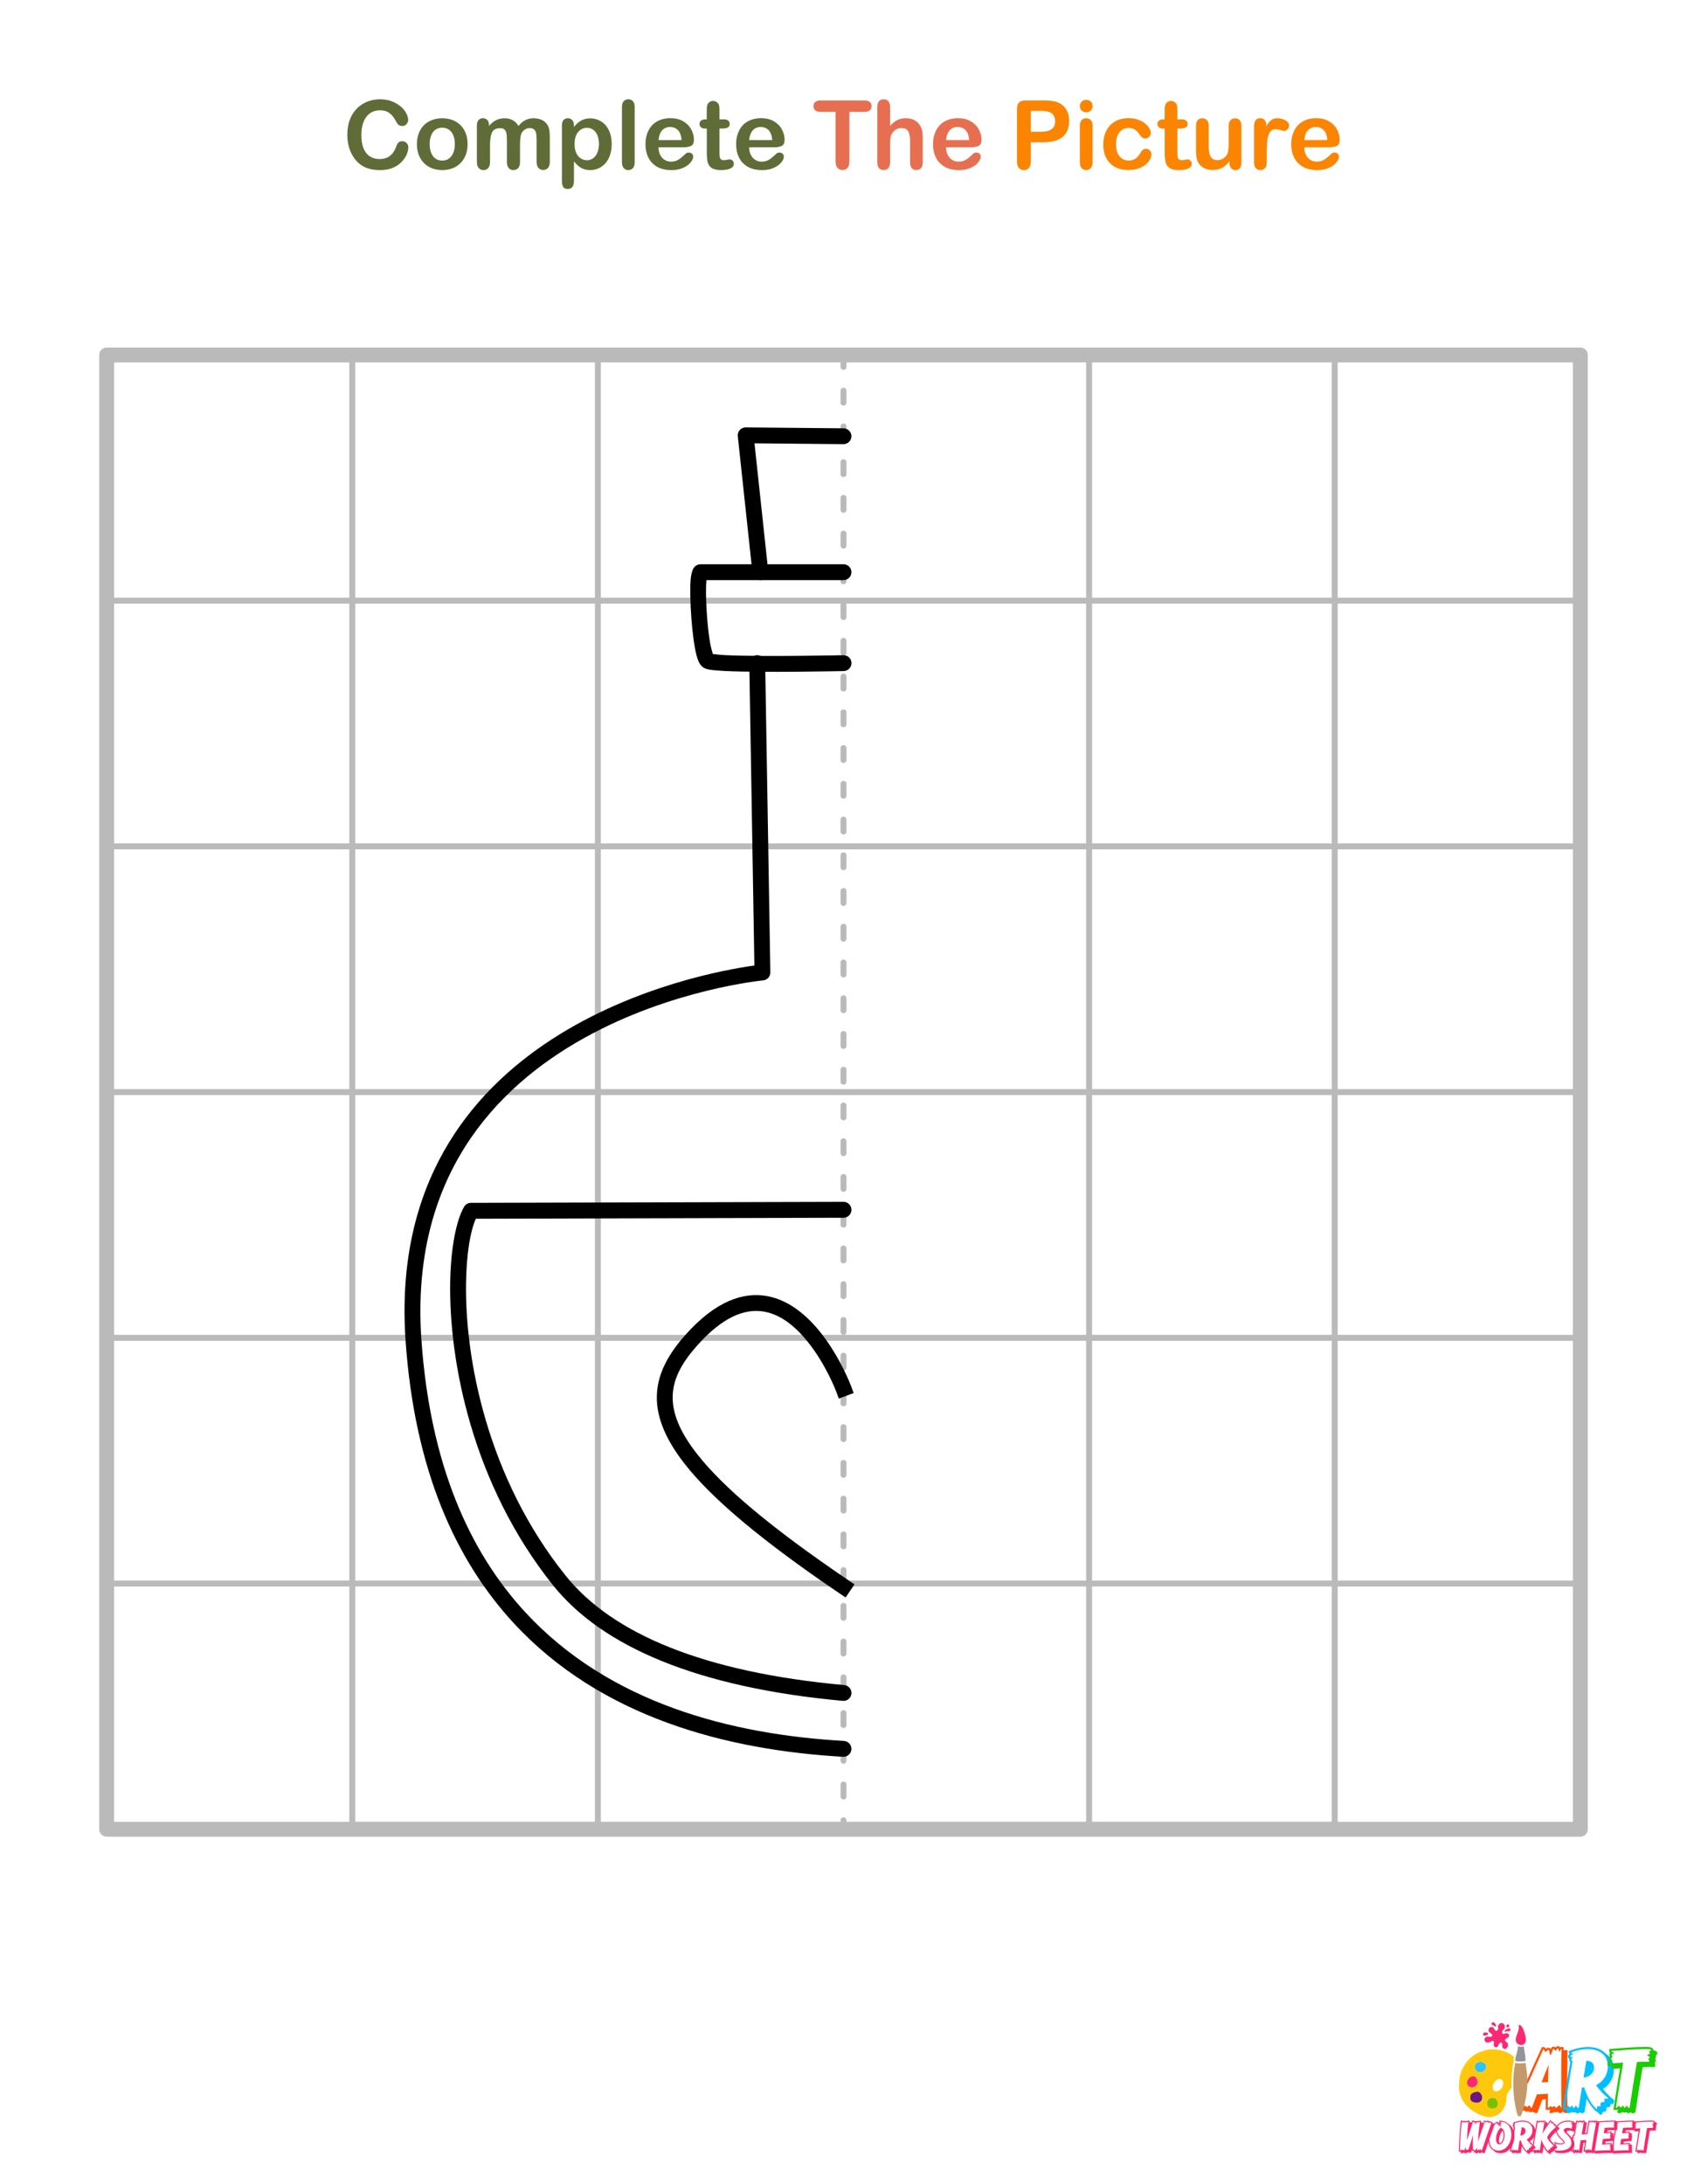 <?xml version="1.0" encoding="UTF-8"?> <svg xmlns="http://www.w3.org/2000/svg" xmlns:xlink="http://www.w3.org/1999/xlink" version="1.1" x="0px" y="0px" viewBox="0 0 612 792" style="enable-background:new 0 0 612 792;" xml:space="preserve"> <style type="text/css"> .st0{fill:#FFFFFF;} .st1{fill:#6D1782;} .st2{fill:#FF5100;} .st3{fill:#00BFFF;} .st4{fill:#1BCC00;} .st5{fill:#FD2873;} .st6{fill:#30C2F6;} .st7{fill:#80BF00;} .st8{fill:#C49A6C;} .st9{fill:#939598;} .st10{fill:#FFC80C;} .st11{fill:#FF266B;} .st12{fill:#606C38;} .st13{fill:#E76F51;} .st14{fill:#FB8500;} .st15{fill-rule:evenodd;clip-rule:evenodd;fill:#BABABA;} .st16{fill-rule:evenodd;clip-rule:evenodd;} .st17{fill-rule:evenodd;clip-rule:evenodd;fill:#FFFFFF;} </style> <g id="white_bg"> <rect class="st0" width="612" height="792"></rect> </g> <g id="logo"> <g> <rect x="518.4" y="733.28" class="st0" width="93.6" height="58.72"></rect> <g> <path class="st1" d="M536.64,758.6c-0.65-0.46-2.14,0.05-2.76,0.54c-0.75,0.6-0.75,2.1-0.07,2.77c0.17,0.17,0.4,0.27,0.63,0.36 c0.89,0.33,1.99,0.39,2.7-0.24c0.49-0.44,0.7-1.16,0.58-1.81C537.6,759.56,537.18,758.98,536.64,758.6z"></path> <g> <path class="st2" d="M551.59,764.16c-0.03,0-0.03-0.03-0.03-0.06c-0.18,0.09-0.36,0.15-0.61,0.15c-0.15,0-0.52-0.12-1.13-0.46 l0.27-0.64c0.61-1.4,1.22-2.83,1.86-4.26c-0.27-0.18-0.46-0.33-0.46-0.76c0-0.4,0.18-0.61,0.43-0.76 c-0.12-0.15-0.21-0.33-0.21-0.61c0-0.24,0.06-0.43,0.15-0.55c-0.21-0.24-0.3-0.64-0.18-1.34c0.33-0.03,1.22-0.12,1.55-0.15 c0.33-0.03,0.21-0.03,0.55-0.06c1.79-4.02,3.8-8.46,5.63-12.41c0.97,0,1.25,0.3,1.43,0.7c0.24-0.24,0.52-0.43,0.88-0.43 c0.43,0,0.67,0.18,0.85,0.46c0.21-0.49,0.49-0.85,1-0.85c0.37,0,0.55,0.15,0.73,0.33c0.21-0.27,0.46-0.49,0.85-0.49 c0.37,0,0.58,0.15,0.73,0.37c0.15-0.06,0.33-0.09,0.55-0.09l0.79,0.06v1.06c0.03,0.03,0.06,0.06,0.09,0.12 c0.12-0.06,0.3-0.09,0.55-0.09l0.79,0.06c-0.06,3.5-0.09,7.79-0.09,11.35s0.03,7.88,0.09,11.41c-1.22,0-1.46-0.3-1.67-0.64 c-0.3,0.33-0.58,0.64-1.03,0.64c-0.46,0-0.67-0.24-0.82-0.49c-0.18,0.09-0.4,0.21-0.67,0.21c-0.27,0-0.43-0.06-0.58-0.15 c-0.24,0.21-0.64,0.43-1.7,0.43v-1.37c-0.27,0.12-0.7,0.21-1.43,0.21v-3.86c-0.37,0.03-0.76,0.06-1.25,0.09 c-0.3,0.79-0.61,1.64-0.91,2.43c-0.24,0.67-0.67,1.83-0.91,2.49c-1.03,0-1.43-0.27-1.67-0.58c-0.18,0.15-0.4,0.27-0.7,0.27 c-0.46,0-0.64-0.18-0.79-0.4c-0.18,0.09-0.4,0.18-0.64,0.18c-0.52,0-0.76-0.18-0.91-0.46c-0.15,0.09-0.33,0.15-0.58,0.15 c-0.18,0-0.55-0.12-1.16-0.46L551.59,764.16z M551.86,763.04c0.4,0,0.12,0.76,0.58,0.76c0.24,0,0.58-0.24,0.85-0.24 c0.4,0,0.3,0.46,0.58,0.46s0.58-0.52,0.91-0.52c0.43,0,0.21,0.82,0.94,0.82c0.61-1.61,1.19-3.26,1.83-4.9 c1.37-0.09,2.77-0.15,3.99-0.21c-0.03,1.7-0.03,3.44-0.03,5.11c0.43,0,0.7-0.61,1-0.61c0.24,0,0.24,0.33,0.52,0.33 c0.24,0,0.46-0.3,0.79-0.3c0.43,0,0.49,0.58,0.7,0.58c0.27,0,0.73-0.88,1.1-0.88c0.4,0,0.64,0.88,0.85,0.88 c-0.12-7.03-0.12-14.27,0-21.29c-0.55-0.09-0.33,0.91-0.67,0.91c-0.36,0-0.36-1.19-0.64-1.19c-0.21,0-0.64,0.82-0.94,0.82 c-0.27,0-0.43-0.67-0.64-0.67c-0.43,0-0.67,2.22-1.13,2.22c-0.4,0-0.24-1.83-0.73-1.83c-0.3,0-0.73,0.67-1.06,0.67 c-0.43,0-0.46-0.94-0.76-0.94c-1.89,4.11-3.77,8.24-5.6,12.38c-0.67,0.06-1.31,0.12-1.98,0.18c-0.03,0.18,0.91,0.49,0.91,0.67 c0,0.18-0.76,0.27-0.76,0.52s0.82,0.4,0.82,0.64c0,0.3-1.03,0.52-1.03,0.73c0,0.15,0.73,0.24,0.46,0.88 c-0.64,1.49-1.28,2.98-1.92,4.44C551.19,763.67,551.49,763.04,551.86,763.04z M561.78,748.71c-0.09,2.07-0.15,4.14-0.18,6.24 c-0.79,0.03-1.58,0.12-2.37,0.15C560.04,752.97,560.92,750.81,561.78,748.71z"></path> <path class="st3" d="M568.29,766.17l0.12-0.82c0.03-0.15,0.03-0.3,0.06-0.46c-0.18,0.09-0.4,0.18-0.7,0.18l-0.91-0.06l0.12-0.82 c0.88-5.93,1.79-11.38,2.68-16.52c-0.21-0.21-0.43-0.4-0.43-0.85c0-0.15,0.03-0.27,0.06-0.37c-0.27-0.12-0.46-0.33-0.46-0.79 c0-0.4,0.24-0.67,0.58-0.91c-0.15-0.21-0.27-0.49-0.4-0.91c2.13-0.97,4.9-1.58,7.06-1.58c2.8,0,4.96,0.82,6.33,2.31 c1.98,1.19,3.07,3.19,3.07,5.84c0,3.01-1.52,5.6-3.92,7.09c1.03,1.37,2.74,3.07,3.95,3.95l0.03,0.46c0,0.82-0.4,1.06-0.97,1.06 c-0.12,0-0.21-0.03-0.3-0.06v0.15c0,0.64-0.24,1.1-1.31,1.1h-0.18c0,0.06,0.03,0.15,0.03,0.21c0,1.06-0.03,1.34-1.25,1.34 c-0.06,0.3-0.27,0.7-0.85,1.25c-0.43-0.33-0.88-0.76-1.31-1.25c-0.03,0.03-0.06,0.06-0.09,0.12c-1.37-1.1-2.65-2.83-3.71-4.81 c-0.24,1.67-0.52,3.41-0.76,4.96c-0.43,0.18-0.7,0.27-0.88,0.27c-0.4,0-0.64-0.15-0.82-0.37c-0.18,0.24-0.43,0.43-0.79,0.43 c-0.46,0-0.67-0.18-0.82-0.46c-0.15,0.09-0.33,0.18-0.58,0.18c-0.37,0-0.58-0.12-0.73-0.27c-0.24,0.24-0.52,0.46-1,0.46 L568.29,766.17z M567.8,764.31c0.46,0,0.7-0.7,1.09-0.7c0.33,0,0.27,0.52,0.61,0.52c0.33,0,0.55-0.58,0.82-0.58 c0.33,0,0.3,0.85,0.58,0.85c0.27,0,0.46-0.82,0.76-0.82c0.36,0,0.49,1,1.06,0.73c0.37-2.46,0.76-4.93,1.16-7.36 c0.27,0.03,0.61,0.03,0.88,0.03c1,3.35,2.74,6.42,4.47,7.82c0.37-0.37-0.06-1.1,0.43-1.1c0.18,0,0.49,0.12,0.7,0.12 c0.15,0,0.27-0.06,0.27-0.3c0-0.4-0.3-1.28,0.88-1.28c1.1,0,0.18-0.79,0.64-1.19c0.09-0.09,0.21-0.12,0.33-0.12 c0.24,0,0.49,0.12,0.64,0.12c0.15,0,0.24-0.09,0.21-0.36c-1.31-0.94-3.38-3.13-4.32-4.59c2.59-1.28,4.26-3.8,4.26-6.84 c0-3.89-2.71-6.24-7.21-6.24c-2.07,0-4.47,0.49-6.14,1.25c0.12,0.4,0.73,0.24,0.73,0.43c0,0.24-1.06,0.73-1.06,0.97 c0,0.21,0.88,0.03,0.88,0.37c0,0.24-0.49,0.49-0.49,0.79c0,0.27,0.43,0.3,0.46,0.76C569.53,752.78,568.62,758.29,567.8,764.31z M575.5,747.22c1.83,0.09,2.77,0.94,2.77,2.49c0,1.95-1.52,3.38-3.8,3.62C574.8,751.26,575.16,749.22,575.5,747.22z M577.5,749.71v-0.21c-0.09,0.43-0.15,0.85-0.24,1.28C577.41,750.47,577.5,750.11,577.5,749.71z"></path> <path class="st4" d="M599.68,749.5c-1.25,0-2.1,0-3.77,0.06c-0.91,5.26-1.83,10.92-2.65,16.43c-0.43,0.18-0.7,0.27-0.88,0.27 c-0.43,0-0.67-0.18-0.85-0.4c-0.18,0.21-0.4,0.36-0.76,0.36c-0.4,0-0.64-0.15-0.76-0.4c-0.18,0.12-0.37,0.21-0.64,0.21 c-0.37,0-0.58-0.12-0.73-0.27c-0.24,0.24-0.52,0.46-1,0.46l-0.91-0.06c0.06-0.43,0.12-0.85,0.18-1.31 c-0.18,0.12-0.4,0.21-0.7,0.21l-0.91-0.06c0.73-4.81,1.61-10.22,2.4-15.03c-1.06,0.09-2.22,0.15-3.1,0.24 c0-0.64,0.06-1.03,0.18-1.28c-0.58,0.03-1.13,0.09-1.61,0.12c0-1.28,0.27-1.52,0.61-1.79c0.03,0,0.06-0.06,0.09-0.06 c-0.12-0.15-0.24-0.33-0.24-0.67c0-0.4,0.21-0.64,0.43-0.85c-0.12-0.15-0.21-0.37-0.21-0.64s0.09-0.49,0.24-0.64 c-0.18-0.18-0.3-0.4-0.3-0.73l0.06-0.7c0.46-0.03,1.55-0.12,2.01-0.15c3.56-0.27,7.33-0.58,10.86-0.58h0.64 c1.03,0,2.43,0.12,2.43,1.1v0.12c0.76,0.09,1.43,0.36,1.43,1.03c0,0.49-0.24,0.67-0.55,0.82c0.06,0.09,0.09,0.21,0.09,0.37 c0,0.36-0.15,0.58-0.33,0.76c0.12,0.15,0.24,0.4,0.24,0.7c0,0.43-0.15,0.61-0.33,0.76c0.06,0.24,0.12,0.64,0.12,1.58H599.68z M598.04,746.61c0-0.4,0.43-0.3,0.43-0.61c0-0.43-0.91-0.52-0.91-0.79s1-0.3,1-0.67c0-0.18-0.3-0.37-0.3-0.58 c0-0.36,0.76-0.36,0.76-0.61c0-0.43-1.98-0.33-2.31-0.33c-3.99,0-8.18,0.37-12.17,0.67c-0.06,0.37,1,0.52,1,0.76 c0,0.21-0.94,0.3-0.94,0.61c0,0.21,0.36,0.43,0.36,0.67c0,0.33-0.58,0.58-0.58,0.82c0,0.21,0.4,0.3,0.4,0.64 c0,0.46-0.85,0.82-0.85,1.06c1.73-0.15,3.38-0.24,4.9-0.33c-0.91,5.32-1.79,10.83-2.65,16.4c0.52,0,0.76-0.7,1.16-0.7 c0.33,0,0.27,0.52,0.61,0.52c0.33,0,0.55-0.58,0.82-0.58c0.33,0,0.3,0.76,0.58,0.76c0.27,0,0.46-0.73,0.76-0.73 c0.37,0,0.49,1,1.06,0.73c0.85-5.66,1.73-11.26,2.68-16.64c1.67-0.06,3.16-0.09,4.41-0.09 C598.25,746.88,598.04,746.88,598.04,746.61z"></path> </g> <path class="st5" d="M532.64,756.37c0.43,0.5,1.16,0.64,1.8,0.51c0.9-0.2,1.68-1.01,1.64-1.93c-0.01-0.27-0.09-0.54-0.17-0.8 C534.93,750.98,530.83,754.26,532.64,756.37z"></path> <path class="st6" d="M537.56,747.67c-1.52-0.4-3.11,0.94-2.44,2.55c0.35,0.85,1.35,1.36,2.25,1.2c0.9-0.16,1.65-0.96,1.78-1.87 c0.03-0.2,0.03-0.41-0.02-0.61C538.97,748.25,538.25,747.85,537.56,747.67z"></path> <path class="st7" d="M540.55,760.84c-0.61,0.27-1.03,0.89-1.12,1.54c-0.23,1.62,1.09,2.56,2.58,2.22 C544.63,764.02,543.33,759.59,540.55,760.84z"></path> <path class="st8" d="M553.44,748c-0.08,0.03-0.16,0.05-0.25,0.06l-0.33,0.03c-0.52,0.04-1.05,0.09-1.59,0.09 c-0.15,0-0.3-0.01-0.44-0.02c-0.33-0.02-0.66-0.05-0.99-0.12c-0.06-0.01-0.11-0.03-0.16-0.05c-0.54,2.74-0.77,5.61-0.71,8.49 c0.07,3.36,0.54,6.73,1.36,9.86c0.07,0.26,0.14,0.52,0.3,0.73s0.41,0.38,0.67,0.34c0.41-0.05,0.63-0.5,0.76-0.9 c1.13-3.32,1.85-6.99,2.02-10.5C554.22,753.22,553.84,750.65,553.44,748z"></path> <path class="st9" d="M553.18,744.57c-0.02-0.11-0.04-0.23-0.06-0.34c-0.08-0.49-0.17-0.99-0.23-1.49l-0.01-0.1 c-0.03-0.23-0.06-0.45-0.09-0.67c-0.3,0.14-0.62,0.21-0.96,0.21c-0.27,0-0.54-0.04-0.82-0.13c-0.1-0.03-0.19-0.07-0.28-0.11 c-0.03,0.2-0.07,0.41-0.1,0.62c-0.09,0.59-0.18,1.2-0.35,1.8l-0.09,0.29c-0.03,0.09-0.05,0.18-0.08,0.26 c-0.15,0.52-0.29,1.02-0.36,1.54c-0.03,0.22-0.04,0.44-0.04,0.67c0,0.07,0.03,0.13,0.08,0.19c0.04,0.05,0.1,0.09,0.16,0.1 c0.17,0.04,0.33,0.05,0.5,0.07c0.76,0.09,1.53,0.03,2.33-0.04l0.33-0.03c0.09-0.01,0.15-0.05,0.2-0.1 c0.07-0.08,0.11-0.19,0.11-0.3C553.44,746.2,553.32,745.37,553.18,744.57z"></path> <path class="st10" d="M538.55,743.52c-1.03,0.31-2.06,0.65-3,1.19c-2.48,1.41-3.81,3.09-5.09,5.62c-0.97,1.91-1.1,3.92-1.19,6.01 c-0.09,2.21,0.67,4.43,1.97,6.21c1,1.36,2.3,2.47,3.76,3.33c0.88,0.52,1.81,0.94,2.77,1.27c0.76,0.26,1.56,0.47,2.36,0.5 c1.55,0.05,3.1-0.59,4.22-1.67c1.12-1.08,1.83-2.56,2.06-4.09c0.11-0.75,0.12-1.52,0.31-2.26c0.2-0.75,0.61-1.45,1.16-1.99 c0.16-0.16,0.32-0.32,0.48-0.48c-0.12-3.36,0.14-6.68,0.79-9.75c-0.03-0.08-0.05-0.17-0.05-0.26c-0.01-0.44,0.05-0.86,0.13-1.27 C546.6,743.37,541.8,742.54,538.55,743.52z M535.91,754.14c0.08,0.26,0.16,0.53,0.17,0.8c0.04,0.92-0.74,1.73-1.64,1.93 c-0.64,0.14-1.37-0.01-1.8-0.51C530.83,754.26,534.93,750.98,535.91,754.14z M537.13,762.02c-0.71,0.63-1.81,0.57-2.7,0.24 c-0.23-0.08-0.45-0.19-0.63-0.36c-0.68-0.67-0.68-2.17,0.07-2.77c0.61-0.49,2.11-1,2.76-0.54c0.54,0.38,0.95,0.96,1.07,1.61 C537.83,760.86,537.63,761.58,537.13,762.02z M539.16,749.54c-0.14,0.91-0.88,1.71-1.78,1.87c-0.9,0.16-1.9-0.35-2.25-1.2 c-0.67-1.61,0.92-2.95,2.44-2.55c0.69,0.18,1.41,0.58,1.58,1.27C539.19,749.14,539.19,749.34,539.16,749.54z M542.01,764.61 c-1.49,0.33-2.81-0.6-2.58-2.22c0.09-0.66,0.52-1.27,1.12-1.54C543.33,759.59,544.63,764.02,542.01,764.61z M544.28,757.71 c-0.11,0.1-0.25,0.2-0.41,0.29c-0.57,0.33-1.37,0.56-1.88,0.06c-0.53-0.52-0.58-1.4-0.35-2.07c0.23-0.67,0.7-1.22,1.22-1.69 c0.84-0.76,2.3-0.53,2.43,0.74C545.4,756.03,545.03,757.04,544.28,757.71z"></path> <path class="st5" d="M546.45,737.23c-0.43-0.02-1.66,0.86-1.54-0.51c0.04-0.45,0.89-0.96,0.99-1.52c0.28-1.57-1.63-2.31-2.35-0.8 c-0.27,0.57,0.26,1.54-0.42,1.89c-0.88,0.45-0.95-0.8-1.45-1.11c-0.46-0.29-1.06-0.24-1.41,0.21c-0.66,0.86-0.09,1.55,0.62,2 c0.21,0.13,0.44,0.29,0.48,0.53c0.05,0.29-0.22,0.55-0.5,0.62c-0.28,0.07-0.58,0-0.87-0.06c-0.9-0.18-1.82,0.68-1.32,1.63 c0.32,0.62,1.03,0.64,1.62,0.46c0.52-0.16,1.25-1.05,1.73-0.04c-0.04-0.08-0.19,0.96-0.2,0.96c0.09,0.45,0.37,0.81,0.82,0.85 c0.85,0.08,0.79-0.71,1.16-1.18c0.26-0.33,0.71-0.91,1.07-0.3c0.13,0.22,0.13,0.49,0.11,0.74c-0.02,0.25-0.04,0.51,0.04,0.75 c0.16,0.46,0.74,0.69,1.19,0.54c0.75-0.26,1.14-1.54,0.62-2.16c-0.18-0.22-0.47-0.33-0.67-0.52c-0.4-0.38-0.11-0.82,0.27-1.06 c0.42-0.27,1.04-0.36,1.04-1C547.5,737.57,546.95,737.25,546.45,737.23z"></path> <path class="st5" d="M547.44,735.49c-0.32,0.05-0.64,0.13-0.92,0.3c-0.22,0.14-0.62,0.46-0.68,0.73 c-0.03,0.14,0.08,0.31,0.22,0.29c0.1-0.01,0.17-0.11,0.25-0.17c0.42-0.3,0.97,0.07,1.39-0.18 C548.11,736.22,547.96,735.41,547.44,735.49z"></path> <path class="st5" d="M547.12,735.11c0.12-0.05,0.23-0.14,0.3-0.26c0.15-0.26,0.06-0.56-0.16-0.75c-0.35-0.3-0.8,0.24-0.79,0.57 c0,0.11,0.02,0.22,0.08,0.31C546.67,735.18,546.93,735.19,547.12,735.11z"></path> <path class="st5" d="M541.26,734.28c0.09,0.06,0.21,0.07,0.32,0.08c0.14,0.02,0.28,0.07,0.4,0.15c0.11,0.08,0.19,0.2,0.31,0.27 c0.17,0.1,0.49-0.03,0.46-0.25c-0.04-0.37-0.23-0.72-0.52-0.96c-0.27-0.22-0.76-0.48-1.02-0.12c-0.09,0.12-0.12,0.28-0.12,0.43 C541.09,734.04,541.13,734.2,541.26,734.28z"></path> <path class="st5" d="M538.76,738.1c0.29-0.05,0.66-0.13,0.93-0.27c0.2-0.1,0.24-0.39,0.11-0.56c-0.05-0.07-0.13-0.12-0.2-0.16 c-0.16-0.07-0.36-0.09-0.52-0.12c-0.22-0.03-0.45-0.04-0.66,0.05c-0.29,0.12-0.55,0.52-0.38,0.83 C538.17,738.15,538.5,738.15,538.76,738.1z"></path> <path class="st5" d="M553.12,737.35c-0.32-1.1-0.72-2.47-1.67-3.03c-0.06-0.03-0.13-0.05-0.21-0.05c-0.1,0-0.2,0.03-0.27,0.08 c-0.07,0.05-0.09,0.12-0.07,0.22c0.05,0.2,0.08,0.37,0.12,0.54l0.01,0.05l-0.01,0.05c-0.1,0.73-0.27,1.41-0.51,2.06 c-0.05,0.13-0.1,0.26-0.15,0.4c-0.33,0.83-0.66,1.7-0.42,2.53c0.07,0.25,0.21,0.47,0.39,0.67c0.08,0.09,0.17,0.17,0.27,0.25 c0.09,0.07,0.19,0.13,0.29,0.18c0.11,0.06,0.23,0.11,0.35,0.15c0.52,0.17,1.03,0.11,1.44-0.13c0.05-0.03,0.11-0.05,0.16-0.09 c0.04-0.03,0.08-0.08,0.12-0.11c0.09-0.09,0.18-0.19,0.25-0.3c0.44-0.68,0.45-1.74,0-3.23L553.12,737.35z"></path> <g> <path class="st11" d="M529.92,780.37v-0.32c-0.12,0.07-0.33,0.14-0.72,0.2l0.02-0.45c0.09-3.35,0.34-7.26,0.71-10.85l0.35-0.02 c0.24,0,0.33,0.11,0.45,0.23c0.01,0.03,0.03,0.04,0.03,0.04c0.02,0,0.05-0.03,0.08-0.04c0.11-0.09,0.21-0.17,0.39-0.17 c0.21,0,0.3,0.09,0.41,0.21c0.09-0.09,0.21-0.15,0.39-0.15c0.11,0,0.18,0.01,0.22,0.04c0.12-0.09,0.32-0.18,0.89-0.18 c-0.03,0.26-0.06,0.48-0.07,0.69c0.12-0.07,0.35-0.12,0.78-0.12c-0.03,0.16-0.05,0.32-0.06,0.47c0.14-0.41,0.26-0.8,0.38-1.14 c0.38,0.09,0.53,0.2,0.62,0.3c0.06-0.03,0.14-0.06,0.24-0.06c0.2,0,0.32,0.07,0.38,0.18c0.07-0.07,0.18-0.13,0.32-0.13 c0.11,0,0.18,0.02,0.24,0.06c0.07-0.08,0.16-0.14,0.33-0.14c0.12,0,0.21,0.03,0.27,0.08c0.15-0.08,0.36-0.12,0.74-0.12 c-0.02,0.18-0.04,0.41-0.07,0.66c0.02,0.01,0.03,0.01,0.05,0.03c0.13-0.07,0.36-0.12,0.74-0.12c-0.03,0.2-0.06,0.48-0.09,0.78 c0.15-0.47,0.32-0.93,0.48-1.4c0.48,0,0.59,0.09,0.69,0.2c0.01,0.02,0.04,0.03,0.03,0.03c0.03,0,0.09-0.04,0.14-0.08 c0.12-0.08,0.23-0.15,0.39-0.15c0.26,0,0.36,0.12,0.42,0.27c0.08-0.03,0.15-0.04,0.26-0.04c0.21,0,0.32,0.07,0.39,0.17h0.09 c0.12,0,0.33,0.07,0.69,0.35l-0.09,0.23h0.09c0.14,0,0.33,0.07,0.71,0.33c-1.22,3.33-2.46,6.95-3.65,10.54 c-0.53,0-0.72-0.15-0.81-0.32c-0.07,0.04-0.16,0.08-0.27,0.08c-0.09,0-0.15-0.02-0.21-0.04c-0.11,0.17-0.24,0.29-0.45,0.29 c-0.29,0-0.41-0.18-0.48-0.41c-0.18,0.24-0.39,0.47-0.63,0.47c-0.3,0-0.42-0.17-0.47-0.38c-0.12,0.03-0.29,0.06-0.51,0.06 c0-0.11-0.01-0.21-0.01-0.33c-0.09-0.07-0.15-0.17-0.18-0.29c-0.12,0.03-0.27,0.04-0.51,0.04c0-0.14-0.02-0.27-0.02-0.44 c-0.12,0.36-0.25,0.72-0.38,1.04l-0.29,0.02c-0.2,0-0.32-0.06-0.39-0.13c-0.09,0.04-0.18,0.09-0.3,0.09 c-0.17,0-0.29-0.04-0.36-0.12c-0.13,0.21-0.3,0.38-0.54,0.38c-0.2,0-0.32-0.06-0.38-0.15c-0.06,0.03-0.14,0.05-0.23,0.05 c-0.16,0-0.27-0.06-0.35-0.14c-0.12,0.11-0.32,0.23-0.86,0.3L529.92,780.37z M530.07,779.47c0.13,0,0.18,0.24,0.33,0.24 c0.2,0,0.2-0.35,0.34-0.35c0.17,0,0.06,0.45,0.26,0.45c0.33,0,0.56-1.23,0.74-1.23c0.15,0-0.18,0.98,0.17,0.98 c0.12,0,0.24-0.14,0.38-0.14c0.16,0,0.09,0.18,0.32,0.18c0.71-1.77,1.19-3.63,1.79-5.43c-0.12,1.76-0.13,3.74-0.04,5.39 c0.18,0,0.24-0.24,0.36-0.24c0.17,0,0.08,0.56,0.26,0.56c0.23,0,0.68-0.95,0.81-0.95c0.12,0,0.09,0.89,0.3,0.89 c0.16,0,0.29-0.51,0.42-0.51c0.09,0,0.09,0.27,0.24,0.27c0.14,0,0.29-0.2,0.44-0.2c0.24,0,0.03,0.44,0.38,0.44 c1.19-3.59,2.25-6.68,3.47-10.01c-0.12-0.08-0.2-0.11-0.24-0.11c-0.11,0-0.15,0.07-0.24,0.07c-0.08,0-0.09-0.04-0.11-0.09 l-0.03-0.06c-0.02-0.04-0.03-0.09-0.11-0.09c-0.18,0-0.23,0.21-0.38,0.21c-0.23,0-0.15-0.44-0.3-0.44 c-0.12,0-0.3,0.23-0.53,0.23c-0.24,0-0.3-0.23-0.45-0.23c-0.92,2.58-1.74,5.03-2.46,7.26c0.06-2.42,0.42-4.94,0.68-7.22 c-0.2,0-0.3,0.35-0.41,0.35c-0.09,0-0.07-0.3-0.18-0.3c-0.12,0-0.2,0.23-0.35,0.23c-0.12,0-0.14-0.15-0.23-0.15 c-0.09,0-0.27,0.74-0.47,0.74c-0.15,0-0.03-0.78-0.22-0.78c-0.09,0-0.15,0.2-0.3,0.2c-0.21,0-0.2-0.33-0.32-0.36 c-0.74,2.24-1.4,4.5-2.18,6.74c0.04-2.06,0.21-4.34,0.5-6.71c-0.23,0-0.3,0.26-0.47,0.26c-0.11,0-0.11-0.12-0.22-0.12 c-0.18,0-0.26,0.23-0.42,0.23c-0.18,0-0.25-0.29-0.38-0.29s-0.26,0.23-0.47,0.23c-0.25,0-0.33-0.29-0.47-0.29 c-0.38,3.59-0.6,7.16-0.69,10.51C529.8,779.79,529.91,779.47,530.07,779.47z M540.76,769.54l-0.03-0.06 C540.74,769.49,540.76,769.52,540.76,769.54z M541.46,770.11l-0.03-0.06C541.45,770.06,541.45,770.08,541.46,770.11z"></path> <path class="st11" d="M539.89,775.69c0-2.25,0.96-4.5,2.37-5.81c0.03-0.02,0.07-0.04,0.11-0.07c0.23-0.2,0.5-0.45,0.77-0.45 c0.12,0,0.23,0.04,0.33,0.14c0.07,0.09,0.12,0.2,0.12,0.3c0.11,0,0.18,0.03,0.24,0.06c0-0.17,0.06-0.27,0.17-0.33 c-0.08-0.14-0.12-0.32-0.12-0.59c1.46,0,2.64,0.47,3.47,1.31c1.31,0.83,2.04,2.33,2.04,4.31c0,3.51-2.19,6.21-5.04,6.21 c-1.08,0-1.97-0.38-2.61-1.07C540.56,779.01,539.89,777.6,539.89,775.69z M544.26,771.05c-0.27,0-0.35-0.04-0.35-0.09 c0-0.06,0.2-0.26,0.2-0.35c0-0.04-0.03-0.04-0.09-0.04c-0.13,0-0.41,0.09-0.56,0.09c-0.05,0-0.09-0.02-0.09-0.06 c0-0.12,0.24-0.3,0.24-0.39c0-0.04-0.04-0.06-0.12-0.06c-0.13,0-0.33,0.04-0.47,0.04c-0.06,0-0.11-0.01-0.11-0.04 c0-0.09,0.39-0.27,0.27-0.39c-0.12-0.12-0.47,0.23-0.68,0.41c-1.34,1.23-2.25,3.38-2.25,5.52c0,2.55,1.29,4.13,3.36,4.13 c2.64,0,4.67-2.54,4.67-5.84c0-2.9-1.55-4.67-4.05-4.67c0,0.18,0.66,0.23,0.66,0.32c0,0.11-0.71,0.12-0.71,0.23 c0,0.11,0.54,0.23,0.54,0.32c0,0.11-0.56,0.18-0.56,0.33c0,0.09,0.24,0.17,0.39,0.32C544.8,771.01,544.53,771.05,544.26,771.05z M545.82,774.12c0,1.89-0.86,3.45-1.91,3.45c-0.72,0-1.17-0.77-1.17-2c0-1.52,0.68-3.17,1.62-4.01 C545.32,771.83,545.82,772.69,545.82,774.12z M545.44,774.12c0-0.65-0.11-1.14-0.33-1.52c-0.77,0.83-1.29,2.24-1.29,3.54 c0,0.42,0.05,0.78,0.15,1.05C544.78,777.12,545.44,775.77,545.44,774.12z"></path> <path class="st11" d="M548.5,780.73l0.06-0.41c0.02-0.07,0.02-0.15,0.03-0.22c-0.09,0.04-0.2,0.09-0.35,0.09l-0.45-0.03 l0.06-0.41c0.44-2.93,0.89-5.61,1.32-8.15c-0.11-0.11-0.21-0.2-0.21-0.42c0-0.08,0.02-0.14,0.03-0.18 c-0.14-0.06-0.23-0.17-0.23-0.39c0-0.2,0.12-0.33,0.29-0.45c-0.07-0.11-0.13-0.24-0.2-0.45c1.05-0.48,2.42-0.78,3.48-0.78 c1.38,0,2.45,0.41,3.12,1.14c0.98,0.59,1.52,1.58,1.52,2.88c0,1.49-0.75,2.76-1.94,3.5c0.51,0.68,1.35,1.52,1.95,1.95l0.02,0.23 c0,0.41-0.2,0.53-0.48,0.53c-0.06,0-0.11-0.01-0.15-0.03v0.08c0,0.32-0.12,0.54-0.65,0.54h-0.09c0,0.03,0.02,0.08,0.02,0.11 c0,0.53-0.02,0.66-0.62,0.66c-0.03,0.15-0.13,0.35-0.42,0.62c-0.21-0.17-0.44-0.38-0.65-0.62c-0.02,0.02-0.03,0.03-0.04,0.06 c-0.68-0.54-1.31-1.4-1.83-2.37c-0.12,0.83-0.26,1.68-0.38,2.45c-0.21,0.09-0.34,0.14-0.43,0.14c-0.2,0-0.32-0.08-0.41-0.18 c-0.09,0.12-0.21,0.21-0.39,0.21c-0.23,0-0.33-0.09-0.41-0.22c-0.08,0.04-0.17,0.09-0.29,0.09c-0.18,0-0.29-0.06-0.36-0.14 c-0.12,0.12-0.26,0.23-0.5,0.23L548.5,780.73z M548.26,779.82c0.23,0,0.35-0.35,0.54-0.35c0.16,0,0.14,0.26,0.3,0.26 c0.17,0,0.27-0.29,0.41-0.29c0.17,0,0.15,0.42,0.29,0.42c0.13,0,0.22-0.41,0.38-0.41c0.18,0,0.24,0.5,0.53,0.36 c0.18-1.22,0.38-2.43,0.57-3.63c0.14,0.02,0.3,0.02,0.44,0.02c0.5,1.65,1.35,3.17,2.21,3.86c0.18-0.18-0.03-0.54,0.21-0.54 c0.09,0,0.24,0.06,0.35,0.06c0.07,0,0.14-0.03,0.14-0.15c0-0.2-0.15-0.63,0.44-0.63c0.54,0,0.09-0.39,0.32-0.59 c0.04-0.04,0.11-0.06,0.16-0.06c0.12,0,0.24,0.06,0.32,0.06c0.07,0,0.12-0.04,0.11-0.18c-0.65-0.47-1.67-1.55-2.13-2.27 c1.28-0.63,2.1-1.88,2.1-3.38c0-1.92-1.34-3.08-3.56-3.08c-1.02,0-2.21,0.24-3.03,0.62c0.06,0.2,0.36,0.12,0.36,0.21 c0,0.12-0.53,0.36-0.53,0.48c0,0.11,0.44,0.02,0.44,0.18c0,0.12-0.24,0.24-0.24,0.39c0,0.14,0.21,0.15,0.23,0.38 C549.12,774.13,548.67,776.85,548.26,779.82z M552.06,771.38c0.9,0.04,1.37,0.47,1.37,1.23c0,0.96-0.75,1.67-1.88,1.79 C551.72,773.38,551.9,772.37,552.06,771.38z M553.05,772.61v-0.11c-0.04,0.21-0.07,0.42-0.12,0.63 C553.01,772.99,553.05,772.81,553.05,772.61z"></path> <path class="st11" d="M561.98,780.91c-0.11-0.12-0.23-0.26-0.33-0.39c-0.05,0.03-0.08,0.06-0.12,0.11l-0.26-0.27 c-0.45-0.51-0.92-1.19-1.32-1.89c-0.08,0.51-0.15,1.01-0.23,1.52l-0.11,0.66c-0.21,0.09-0.35,0.14-0.44,0.14 c-0.23,0-0.35-0.11-0.45-0.23c-0.07,0.08-0.18,0.12-0.33,0.12c-0.16,0-0.24-0.04-0.32-0.11h-0.02c-0.11,0.04-0.2,0.11-0.35,0.11 c-0.2,0-0.3-0.06-0.38-0.14c-0.14,0.12-0.27,0.23-0.51,0.23l-0.45-0.03l0.09-0.63c-0.09,0.06-0.2,0.09-0.35,0.09l-0.45-0.03 c0.51-3.51,1.23-7.8,1.85-11.23c0.53,0,0.68,0.14,0.75,0.3l0.03-0.01c0.14-0.15,0.27-0.29,0.48-0.29c0.18,0,0.27,0.07,0.35,0.17 c0.09-0.08,0.18-0.14,0.35-0.14c0.16,0,0.27,0.04,0.35,0.12c0.07-0.11,0.2-0.17,0.39-0.17c0.06,0,0.23,0.04,0.51,0.14 c-0.03,0.18-0.06,0.35-0.07,0.5c0.06-0.04,0.15-0.06,0.27-0.06c0.06,0,0.23,0.03,0.51,0.13c-0.05,0.24-0.08,0.45-0.11,0.62 c0.47-0.66,0.87-1.22,1.08-1.49c0.5,0.23,0.57,0.47,0.57,0.71v0.03c0.05-0.06,0.09-0.12,0.14-0.17c0.27,0.12,0.42,0.26,0.5,0.39 c0.11,0.11,0.15,0.27,0.18,0.42h0.11c0.45,0,0.56,0.32,0.6,0.6h0.09c0.29,0,0.51,0.18,0.51,0.48c0.02,0.02,0.03,0.03,0.05,0.06 c-0.02,0-0.03,0.02-0.05,0.02v0.01c0.2,0,0.44,0.12,0.74,0.53c-1.5,1.07-3.48,3.23-3.48,3.8c0,0.36,0.87,1.4,1.73,2.16 c0.07,0.06,0.16,0.11,0.24,0.15c-0.02,0.02-0.02,0.03-0.03,0.04c0.27,0.21,0.51,0.41,0.72,0.53c-0.33,0.54-0.59,0.68-0.8,0.68 h-0.09c-0.03,0.3-0.06,0.57-0.53,0.57c-0.04,0-0.07,0-0.12-0.02c0.02,0.03,0.02,0.06,0.02,0.08c0,0.35-0.11,0.6-0.54,0.6 c-0.07,0-0.13-0.02-0.18-0.03c-0.03,0.2-0.12,0.44-0.56,0.81L561.98,780.91z M561.85,779.4c0.11-0.03,0.27,0.07,0.41,0.07 c0.38,0-0.06-0.75,0.29-0.75c0.12,0,0.24,0.09,0.36,0.09c0.3,0,0-0.59,0.41-0.59c0.17,0,0.35,0.09,0.5-0.15 c-0.9-0.53-2.52-2.43-2.52-3.02c0-0.65,1.89-2.87,3.33-3.87c-0.05-0.06-0.12-0.08-0.21-0.08c-0.12,0-0.26,0.03-0.35,0.03 c-0.07,0-0.12-0.02-0.12-0.08c0-0.12,0.17-0.36,0.08-0.48c-0.03-0.03-0.06-0.05-0.12-0.05c-0.08,0-0.17,0.03-0.26,0.03 c-0.06,0-0.12-0.03-0.15-0.11c-0.04-0.14-0.03-0.53-0.27-0.53c-0.07,0-0.44,0.03-0.54-0.06c-0.14-0.12,0.03-0.59-0.14-0.66 c-0.5,0.66-2.21,2.94-3.02,4.64c0.25-1.53,0.53-3.05,0.8-4.55c-0.33-0.11-0.23,0.36-0.53,0.36c-0.24,0-0.14-0.33-0.3-0.33 c-0.14,0-0.23,0.24-0.41,0.24c-0.18,0-0.18-0.27-0.29-0.27c-0.13,0-0.36,0.42-0.6,0.42c-0.26,0-0.18-0.42-0.35-0.42 c-0.62,3.42-1.22,6.99-1.73,10.51c0.24,0.03,0.35-0.3,0.56-0.3c0.17,0,0.15,0.21,0.35,0.21c0.14,0,0.23-0.12,0.38-0.12 c0.15,0,0.2,0.12,0.3,0.12c0.16,0,0.24-0.27,0.38-0.27c0.18,0,0.23,0.5,0.51,0.36c0.2-1.31,0.39-2.63,0.6-3.93 c0.33,1.17,1.38,3.11,2.37,4.22C561.77,779.92,561.67,779.46,561.85,779.4z"></path> <path class="st11" d="M564.13,780.07c-0.21-0.03-0.41-0.07-0.59-0.12c-0.07-0.21-0.11-0.35-0.11-0.42 c0-0.26,0.11-0.38,0.24-0.45c-0.05-0.08-0.07-0.17-0.07-0.27c0-0.21,0.09-0.33,0.23-0.39c-0.09-0.11-0.15-0.21-0.15-0.38 c0-0.29,0.14-0.41,0.33-0.45c-0.07-0.17-0.14-0.44-0.14-0.93l0.53,0.23c0.48,0.21,0.99,0.3,1.61,0.3c0.8,0,1.25-0.12,1.25-0.32 c0-0.23-0.39-0.62-0.86-1.07c-0.87-0.84-1.97-1.92-1.97-3.45c0-1.97,1.8-3.42,4.41-3.42c0.6,0,1.34,0.11,2.16,0.32l0.03,0.29 c0,0.04,0,0.09-0.02,0.12c0.23,0.05,0.45,0.11,0.69,0.17l0.03,0.29c0,0.32-0.2,0.42-0.44,0.48c0.15,0.11,0.27,0.24,0.27,0.45 c0,0.16-0.06,0.27-0.14,0.33c0.09,0.11,0.18,0.21,0.18,0.39c0,0.32-0.17,0.41-0.36,0.45c0.02,0.06,0.02,0.12,0.02,0.18 c0,0.12-0.09,0.32-0.32,0.6c-0.54-0.32-1.05-0.48-1.47-0.48c-0.65,0-1.13,0.24-1.13,0.51c0,0.23,0.38,0.6,0.86,1.05 c0.86,0.84,1.97,1.91,1.97,3.48c0,2.01-1.8,3.21-4.82,3.21c-0.71,0-1.5-0.09-2.13-0.24c-0.08-0.23-0.11-0.36-0.11-0.42V780.07z M564.61,777.78c0,0.23-0.56,0.08-0.56,0.27c0,0.18,0.42,0.33,0.42,0.48c0,0.17-0.5,0.14-0.5,0.29c0,0.11,0.21,0.3,0.21,0.44 c0,0.21-0.48,0.03-0.36,0.39c0.47,0.12,1.16,0.18,1.83,0.18c2.79,0,4.44-1.05,4.44-2.84c0-2.34-2.82-3.54-2.82-4.53 c0-0.47,0.65-0.89,1.5-0.89c0.5,0,0.98,0.14,1.38,0.38c0.12-0.15-0.07-0.41-0.07-0.53c0-0.17,0.45-0.06,0.45-0.23 c0-0.14-0.36-0.3-0.36-0.47c0-0.16,0.32-0.15,0.32-0.26c0-0.15-0.53-0.35-0.53-0.56c0-0.24,0.72-0.21,0.69-0.36 c-0.62-0.17-1.25-0.24-1.82-0.24c-2.39,0-4.04,1.29-4.04,3.05c0,2.28,2.82,3.54,2.82,4.52c0,0.44-0.59,0.69-1.62,0.69 c-0.66,0-1.23-0.11-1.76-0.33C564.25,777.52,564.61,777.6,564.61,777.78z"></path> <path class="st11" d="M575.16,780.73l0.09-0.65c-0.09,0.06-0.2,0.11-0.35,0.11l-0.45-0.03l0.14-0.92 c0.14-0.87,0.24-1.5,0.36-2.28c-0.15,0-0.32,0-0.5,0.02c-0.18,1.17-0.39,2.52-0.56,3.66c-0.2,0.09-0.33,0.14-0.41,0.14 c-0.24,0-0.36-0.11-0.45-0.24c-0.07,0.08-0.18,0.14-0.33,0.14c-0.18,0-0.29-0.06-0.36-0.15c-0.09,0.07-0.2,0.15-0.36,0.15 c-0.21,0-0.32-0.08-0.39-0.2c-0.12,0.17-0.26,0.29-0.5,0.29l-0.43-0.03l0.11-0.68c-0.11,0.09-0.21,0.14-0.38,0.14l-0.44-0.03 l0.14-0.87c0.14-0.89,0.27-1.8,0.41-2.7c-0.16,0.02-0.41,0.03-0.47,0.03c0-0.68,0.14-0.8,0.3-0.89l-0.02-0.03 c-0.03-0.08-0.05-0.14-0.05-0.23c0-0.18,0.09-0.3,0.2-0.39c-0.09-0.09-0.15-0.2-0.15-0.38c0-0.36,0.2-0.44,0.44-0.51 c0.07-0.03,0.15-0.06,0.15-0.12c0.27-1.62,0.62-3.56,0.9-5.15c0.51,0,0.68,0.14,0.75,0.3c0.02,0,0.02-0.01,0.03-0.01 c0.13-0.15,0.27-0.29,0.48-0.29c0.18,0,0.27,0.06,0.35,0.15c0.07-0.06,0.18-0.12,0.33-0.12c0.18,0,0.3,0.04,0.36,0.12 c0.09-0.09,0.21-0.17,0.41-0.17c0.06,0,0.22,0.04,0.51,0.14c-0.05,0.17-0.08,0.35-0.11,0.51c0.07-0.04,0.18-0.07,0.3-0.07 c0.06,0,0.23,0.04,0.5,0.13c-0.24,1.32-0.47,2.57-0.69,3.87c0.23-0.01,0.21-0.01,0.5-0.03c0.24-1.44,0.53-3.15,0.78-4.53 c0.53,0,0.66,0.11,0.74,0.24c0.03-0.01,0.07-0.04,0.11-0.07c0.12-0.09,0.24-0.17,0.41-0.17c0.18,0,0.29,0.06,0.36,0.17 c0.07-0.08,0.18-0.14,0.33-0.14c0.18,0,0.29,0.04,0.36,0.14c0.09-0.11,0.21-0.18,0.41-0.18c0.06,0,0.22,0.04,0.51,0.14 c-0.05,0.17-0.08,0.33-0.11,0.51c0.07-0.04,0.18-0.07,0.3-0.07c0.06,0,0.23,0.04,0.5,0.13c-0.63,3.47-1.31,7.55-1.82,11.02 c-0.2,0.09-0.33,0.14-0.41,0.14c-0.23,0-0.36-0.11-0.45-0.24c-0.07,0.08-0.18,0.14-0.32,0.14c-0.2,0-0.3-0.08-0.38-0.2 c-0.11,0.11-0.23,0.2-0.41,0.2c-0.18,0-0.27-0.06-0.35-0.14c-0.12,0.12-0.26,0.23-0.48,0.23L575.16,780.73z M574.92,779.82 c0.23,0,0.35-0.38,0.54-0.38c0.16,0,0.13,0.29,0.27,0.29c0.2,0,0.32-0.54,0.47-0.54c0.15,0,0.16,0.54,0.32,0.54 c0.12,0,0.21-0.41,0.36-0.41c0.18,0,0.2,0.63,0.48,0.5c0.51-3.47,1.1-7.04,1.73-10.51c-0.33-0.11-0.3,0.51-0.59,0.51 c-0.25,0-0.07-0.48-0.25-0.48c-0.12,0-0.21,0.24-0.39,0.24c-0.18,0-0.18-0.27-0.3-0.27c-0.12,0-0.33,0.27-0.57,0.27 c-0.25,0-0.2-0.27-0.36-0.27c-0.27,1.49-0.53,3-0.78,4.52c-0.78,0.04-1.43,0.09-2.06,0.12c0.26-1.55,0.53-3.11,0.81-4.64 c-0.33-0.11-0.3,0.51-0.59,0.51c-0.25,0-0.07-0.48-0.25-0.48c-0.12,0-0.21,0.24-0.39,0.24c-0.18,0-0.18-0.27-0.29-0.27 c-0.14,0-0.36,0.42-0.6,0.42c-0.26,0-0.18-0.42-0.35-0.42c-0.29,1.59-0.57,3.21-0.84,4.83c-0.08,0.48-0.59,0.35-0.59,0.57 c0,0.18,0.33,0.26,0.33,0.39c0,0.14-0.38,0.26-0.38,0.38c0,0.06,0.07,0.2,0.07,0.32c0,0.24-0.32,0.23-0.32,0.42 c0.18-0.02,0.36-0.02,0.54-0.03c-0.2,1.22-0.38,2.43-0.56,3.63c0.24,0,0.39-0.65,0.59-0.65c0.07,0,0.11,0.09,0.13,0.2l0.03,0.17 c0.03,0.11,0.06,0.2,0.14,0.2c0.15,0,0.25-0.33,0.41-0.33s0.18,0.33,0.32,0.33s0.23-0.41,0.38-0.41c0.18,0,0.2,0.63,0.48,0.5 c0.18-1.25,0.38-2.51,0.57-3.77c0.72-0.03,1.43-0.06,2.06-0.09C575.28,777.25,575.09,778.54,574.92,779.82z"></path> <path class="st11" d="M578.47,780.25c-0.16,0.02-0.35,0.02-0.51,0.03c-0.14-0.24-0.2-0.41-0.2-0.5c0-0.21,0.09-0.33,0.21-0.42 c-0.05-0.07-0.09-0.16-0.09-0.29c0-0.24,0.11-0.3,0.24-0.41c0.02-0.01,0.06-0.05,0.08-0.09c0.3-2,0.65-4.26,1.14-7.08v-0.03 c0-0.04-0.02-0.06-0.03-0.07c-0.15-0.09-0.25-0.17-0.25-0.41c0-0.18,0.07-0.27,0.16-0.36c-0.03-0.06-0.06-0.14-0.06-0.24 c0-0.15,0.04-0.26,0.12-0.33c-0.11-0.09-0.18-0.2-0.18-0.39c0-0.11,0.06-0.24,0.21-0.44l0.17-0.01c0.3-0.02,0.59-0.03,0.87-0.06 c1.83-0.11,3.99-0.23,5.87-0.23c0,0.29-0.03,0.45-0.08,0.57h0.78c0,0.62-0.15,0.71-0.33,0.83c0,0-0.02,0.01-0.03,0.01 c0.11,0.11,0.21,0.21,0.21,0.41c0,0.15-0.06,0.26-0.15,0.33c0.07,0.07,0.12,0.18,0.12,0.33c0,0.16-0.06,0.26-0.14,0.33 c0.05,0.11,0.07,0.3,0.07,0.66c-1.14,0-2.34,0.02-3.5,0.09c-0.03,0.21-0.07,0.39-0.11,0.59c0.32-0.03,0.63-0.04,0.93-0.07 l0.71-0.05c0,0.32-0.03,0.51-0.08,0.63l0.08-0.02l0.71-0.04c0,0.5-0.07,0.66-0.16,0.78c0.13,0.08,0.24,0.17,0.24,0.38 c0,0.2-0.11,0.3-0.24,0.39c0.07,0.07,0.13,0.18,0.13,0.33c0,0.15-0.04,0.24-0.12,0.3c0.03,0.08,0.06,0.15,0.06,0.26l-0.02,0.36 c-0.92,0.06-1.91,0.14-2.82,0.22c-0.03,0.21-0.06,0.44-0.09,0.65c0.71-0.05,1.61-0.09,2.3-0.12l0.04,0.41 c0,0.07,0,0.14-0.01,0.2c0.22-0.02,0.47-0.02,0.68-0.03l0.05,0.41c0,0.26-0.11,0.38-0.24,0.47c0.15,0.09,0.27,0.18,0.27,0.41 c0,0.15-0.08,0.26-0.18,0.35c0.11,0.08,0.18,0.18,0.18,0.36c0,0.17-0.06,0.27-0.15,0.33c0.07,0.14,0.14,0.33,0.14,0.68 c-2.37,0.02-4.67,0.09-6.81,0.23c-0.14-0.24-0.18-0.41-0.18-0.5V780.25z M580.1,769.99c0,0.14-0.57,0.2-0.57,0.41 c0,0.12,0.17,0.15,0.17,0.27c0,0.15-0.27,0.22-0.27,0.33c0,0.12,0.33,0.11,0.29,0.56c-0.5,2.84-0.86,5.12-1.16,7.13 c-0.07,0.3-0.3,0.3-0.3,0.41c0,0.12,0.23,0.23,0.23,0.36c0,0.18-0.47,0.18-0.32,0.45c2.15-0.14,3.84-0.2,6.21-0.21 c0-0.2-0.38-0.21-0.38-0.35s0.39-0.15,0.39-0.29c0-0.12-0.39-0.2-0.39-0.33c0-0.12,0.39-0.29,0.39-0.38 c0-0.09-0.48-0.17-0.48-0.39c0-0.24,0.51-0.24,0.45-0.5c-1.17,0.03-2.24,0.12-3.21,0.18c0.11-0.63,0.2-1.31,0.32-2.01 c0.92-0.09,1.86-0.16,2.78-0.22c0.02-0.17-0.2-0.26-0.2-0.36c0-0.11,0.26-0.11,0.26-0.21c0-0.12-0.35-0.22-0.35-0.35 c0-0.15,0.45-0.27,0.45-0.38c0-0.08-0.32-0.15-0.32-0.35c0-0.17,0.24-0.27,0.24-0.41c-0.83,0.06-1.68,0.12-2.52,0.2 c0.11-0.62,0.23-1.28,0.35-1.98c1.16-0.07,2.3-0.12,3.44-0.12c0-0.18-0.15-0.26-0.15-0.36c0-0.12,0.21-0.15,0.21-0.26 c0-0.15-0.36-0.17-0.36-0.3c0-0.14,0.39-0.23,0.39-0.36c0-0.11-0.29-0.24-0.29-0.42c0-0.21,0.44-0.36,0.44-0.45 c-2.16,0-4.17,0.15-6.33,0.29C579.29,769.87,580.1,769.84,580.1,769.99z"></path> <path class="st11" d="M585.1,780.25c-0.16,0.02-0.35,0.02-0.51,0.03c-0.14-0.24-0.2-0.41-0.2-0.5c0-0.21,0.09-0.33,0.21-0.42 c-0.05-0.07-0.09-0.16-0.09-0.29c0-0.24,0.11-0.3,0.24-0.41c0.02-0.01,0.06-0.05,0.08-0.09c0.3-2,0.65-4.26,1.14-7.08v-0.03 c0-0.04-0.02-0.06-0.03-0.07c-0.15-0.09-0.25-0.17-0.25-0.41c0-0.18,0.07-0.27,0.16-0.36c-0.03-0.06-0.06-0.14-0.06-0.24 c0-0.15,0.04-0.26,0.12-0.33c-0.11-0.09-0.18-0.2-0.18-0.39c0-0.11,0.06-0.24,0.21-0.44l0.17-0.01c0.3-0.02,0.59-0.03,0.87-0.06 c1.83-0.11,3.99-0.23,5.87-0.23c0,0.29-0.03,0.45-0.08,0.57h0.78c0,0.62-0.15,0.71-0.33,0.83c0,0-0.02,0.01-0.03,0.01 c0.11,0.11,0.21,0.21,0.21,0.41c0,0.15-0.06,0.26-0.15,0.33c0.07,0.07,0.12,0.18,0.12,0.33c0,0.16-0.06,0.26-0.14,0.33 c0.05,0.11,0.07,0.3,0.07,0.66c-1.14,0-2.34,0.02-3.5,0.09c-0.03,0.21-0.07,0.39-0.11,0.59c0.32-0.03,0.63-0.04,0.93-0.07 l0.71-0.05c0,0.32-0.03,0.51-0.08,0.63l0.08-0.02l0.71-0.04c0,0.5-0.07,0.66-0.16,0.78c0.13,0.08,0.24,0.17,0.24,0.38 c0,0.2-0.11,0.3-0.24,0.39c0.07,0.07,0.13,0.18,0.13,0.33c0,0.15-0.04,0.24-0.12,0.3c0.03,0.08,0.06,0.15,0.06,0.26l-0.02,0.36 c-0.92,0.06-1.91,0.14-2.82,0.22c-0.03,0.21-0.06,0.44-0.09,0.65c0.71-0.05,1.61-0.09,2.3-0.12l0.04,0.41 c0,0.07,0,0.14-0.01,0.2c0.22-0.02,0.47-0.02,0.68-0.03l0.05,0.41c0,0.26-0.11,0.38-0.24,0.47c0.15,0.09,0.27,0.18,0.27,0.41 c0,0.15-0.08,0.26-0.18,0.35c0.11,0.08,0.18,0.18,0.18,0.36c0,0.17-0.06,0.27-0.15,0.33c0.07,0.14,0.14,0.33,0.14,0.68 c-2.37,0.02-4.67,0.09-6.81,0.23c-0.14-0.24-0.18-0.41-0.18-0.5V780.25z M586.74,769.99c0,0.14-0.57,0.2-0.57,0.41 c0,0.12,0.17,0.15,0.17,0.27c0,0.15-0.27,0.22-0.27,0.33c0,0.12,0.33,0.11,0.29,0.56c-0.5,2.84-0.86,5.12-1.16,7.13 c-0.07,0.3-0.3,0.3-0.3,0.41c0,0.12,0.23,0.23,0.23,0.36c0,0.18-0.47,0.18-0.32,0.45c2.15-0.14,3.84-0.2,6.21-0.21 c0-0.2-0.38-0.21-0.38-0.35s0.39-0.15,0.39-0.29c0-0.12-0.39-0.2-0.39-0.33c0-0.12,0.39-0.29,0.39-0.38 c0-0.09-0.48-0.17-0.48-0.39c0-0.24,0.51-0.24,0.45-0.5c-1.17,0.03-2.24,0.12-3.21,0.18c0.11-0.63,0.2-1.31,0.32-2.01 c0.92-0.09,1.86-0.16,2.78-0.22c0.02-0.17-0.2-0.26-0.2-0.36c0-0.11,0.26-0.11,0.26-0.21c0-0.12-0.35-0.22-0.35-0.35 c0-0.15,0.45-0.27,0.45-0.38c0-0.08-0.32-0.15-0.32-0.35c0-0.17,0.24-0.27,0.24-0.41c-0.83,0.06-1.68,0.12-2.52,0.2 c0.11-0.62,0.23-1.28,0.35-1.98c1.16-0.07,2.3-0.12,3.44-0.12c0-0.18-0.15-0.26-0.15-0.36c0-0.12,0.21-0.15,0.21-0.26 c0-0.15-0.36-0.17-0.36-0.3c0-0.14,0.39-0.23,0.39-0.36c0-0.11-0.29-0.24-0.29-0.42c0-0.21,0.44-0.36,0.44-0.45 c-2.16,0-4.17,0.15-6.33,0.29C585.93,769.87,586.74,769.84,586.74,769.99z"></path> <path class="st11" d="M600.38,772.51c-0.62,0-1.04,0-1.86,0.03c-0.45,2.6-0.9,5.39-1.31,8.11c-0.21,0.09-0.35,0.14-0.44,0.14 c-0.21,0-0.33-0.09-0.42-0.2c-0.09,0.11-0.2,0.18-0.38,0.18c-0.2,0-0.32-0.07-0.38-0.2c-0.09,0.06-0.18,0.11-0.32,0.11 c-0.18,0-0.29-0.06-0.36-0.14c-0.12,0.12-0.25,0.23-0.5,0.23l-0.45-0.03c0.03-0.21,0.06-0.42,0.09-0.65 c-0.09,0.06-0.2,0.11-0.34,0.11l-0.45-0.03c0.36-2.37,0.8-5.04,1.19-7.41c-0.53,0.05-1.1,0.08-1.53,0.12 c0-0.32,0.03-0.51,0.09-0.63c-0.29,0.02-0.56,0.04-0.8,0.06c0-0.63,0.13-0.75,0.3-0.89c0.02,0,0.03-0.03,0.04-0.03 c-0.06-0.08-0.12-0.17-0.12-0.33c0-0.2,0.11-0.32,0.21-0.42c-0.06-0.07-0.11-0.18-0.11-0.32c0-0.14,0.04-0.24,0.12-0.32 c-0.09-0.09-0.15-0.2-0.15-0.36l0.03-0.35c0.22-0.02,0.77-0.06,0.99-0.07c1.76-0.14,3.62-0.29,5.36-0.29h0.32 c0.51,0,1.2,0.06,1.2,0.54v0.06c0.38,0.04,0.71,0.18,0.71,0.51c0,0.24-0.12,0.33-0.27,0.41c0.03,0.04,0.04,0.11,0.04,0.18 c0,0.18-0.07,0.29-0.16,0.38c0.06,0.08,0.12,0.2,0.12,0.35c0,0.21-0.08,0.3-0.17,0.38c0.03,0.12,0.06,0.32,0.06,0.78H600.38z M599.57,771.08c0-0.2,0.21-0.15,0.21-0.3c0-0.21-0.45-0.26-0.45-0.39c0-0.14,0.5-0.15,0.5-0.33c0-0.09-0.15-0.18-0.15-0.29 c0-0.18,0.38-0.18,0.38-0.3c0-0.21-0.98-0.17-1.14-0.17c-1.97,0-4.04,0.18-6,0.33c-0.03,0.18,0.5,0.26,0.5,0.38 c0,0.11-0.47,0.15-0.47,0.3c0,0.11,0.18,0.21,0.18,0.33c0,0.17-0.29,0.29-0.29,0.41c0,0.11,0.2,0.15,0.2,0.32 c0,0.23-0.42,0.41-0.42,0.53c0.86-0.07,1.67-0.12,2.42-0.16c-0.45,2.63-0.89,5.34-1.31,8.09c0.25,0,0.38-0.35,0.57-0.35 c0.17,0,0.14,0.26,0.3,0.26c0.16,0,0.27-0.29,0.41-0.29c0.16,0,0.15,0.38,0.29,0.38s0.23-0.36,0.38-0.36 c0.18,0,0.24,0.5,0.53,0.36c0.42-2.79,0.86-5.55,1.32-8.21c0.83-0.03,1.56-0.04,2.18-0.04 C599.68,771.22,599.57,771.22,599.57,771.08z"></path> </g> </g> </g> </g> <g id="heading"> <g> <path class="st12" d="M148.13,53.41c0,0.79-0.19,1.65-0.58,2.57c-0.39,0.92-1,1.82-1.84,2.71c-0.84,0.89-1.9,1.61-3.2,2.16 c-1.3,0.55-2.81,0.83-4.54,0.83c-1.31,0-2.5-0.12-3.57-0.37c-1.07-0.25-2.05-0.63-2.92-1.16c-0.87-0.52-1.68-1.22-2.41-2.07 c-0.65-0.78-1.21-1.65-1.68-2.62c-0.46-0.97-0.81-2-1.04-3.09c-0.23-1.09-0.35-2.26-0.35-3.49c0-2,0.29-3.79,0.87-5.37 s1.41-2.93,2.5-4.06c1.08-1.12,2.35-1.98,3.81-2.57s3.01-0.88,4.66-0.88c2.01,0,3.8,0.4,5.37,1.2c1.57,0.8,2.77,1.79,3.61,2.97 c0.84,1.18,1.25,2.29,1.25,3.34c0,0.58-0.2,1.08-0.61,1.52c-0.41,0.44-0.9,0.66-1.47,0.66c-0.64,0-1.13-0.15-1.45-0.46 c-0.32-0.3-0.68-0.83-1.08-1.57c-0.65-1.23-1.43-2.15-2.31-2.76c-0.89-0.61-1.98-0.91-3.28-0.91c-2.07,0-3.71,0.78-4.94,2.35 c-1.22,1.57-1.84,3.8-1.84,6.69c0,1.93,0.27,3.54,0.81,4.82s1.31,2.24,2.3,2.87c0.99,0.63,2.16,0.95,3.49,0.95 c1.44,0,2.67-0.36,3.67-1.08c1-0.72,1.75-1.77,2.26-3.16c0.21-0.65,0.48-1.19,0.8-1.6s0.82-0.62,1.52-0.62 c0.6,0,1.11,0.21,1.54,0.63C147.92,52.27,148.13,52.78,148.13,53.41z"></path> <path class="st12" d="M169.63,52.27c0,1.38-0.21,2.65-0.64,3.81c-0.43,1.16-1.05,2.16-1.86,3c-0.81,0.84-1.78,1.48-2.91,1.92 c-1.13,0.45-2.4,0.67-3.81,0.67c-1.4,0-2.66-0.23-3.78-0.68c-1.12-0.45-2.09-1.1-2.9-1.94c-0.82-0.84-1.44-1.83-1.86-2.98 c-0.42-1.15-0.63-2.41-0.63-3.8c0-1.4,0.21-2.68,0.64-3.84c0.43-1.16,1.04-2.16,1.85-2.98c0.8-0.82,1.77-1.46,2.91-1.9 s2.4-0.67,3.78-0.67c1.4,0,2.67,0.23,3.81,0.68c1.14,0.45,2.12,1.09,2.93,1.93c0.81,0.84,1.43,1.83,1.85,2.98 C169.42,49.61,169.63,50.88,169.63,52.27z M164.99,52.27c0-1.89-0.41-3.35-1.24-4.4c-0.83-1.05-1.94-1.57-3.34-1.57 c-0.9,0-1.7,0.23-2.39,0.7c-0.69,0.47-1.22,1.16-1.59,2.07c-0.37,0.91-0.56,1.98-0.56,3.2c0,1.21,0.18,2.26,0.55,3.17 c0.37,0.9,0.89,1.59,1.57,2.07c0.68,0.48,1.49,0.72,2.41,0.72c1.4,0,2.51-0.53,3.34-1.58S164.99,54.13,164.99,52.27z"></path> <path class="st12" d="M188.65,52.61v6.15c0,0.97-0.22,1.7-0.66,2.18c-0.44,0.49-1.02,0.73-1.74,0.73c-0.7,0-1.27-0.24-1.7-0.73 c-0.43-0.49-0.65-1.21-0.65-2.18v-7.37c0-1.16-0.04-2.07-0.12-2.71c-0.08-0.64-0.29-1.17-0.64-1.58c-0.35-0.41-0.9-0.62-1.66-0.62 c-1.51,0-2.51,0.52-2.99,1.56c-0.48,1.04-0.72,2.53-0.72,4.47v6.25c0,0.96-0.22,1.68-0.65,2.18c-0.43,0.49-1.01,0.74-1.72,0.74 c-0.7,0-1.27-0.25-1.72-0.74S173,59.72,173,58.76V45.53c0-0.87,0.2-1.53,0.6-1.98c0.4-0.45,0.93-0.68,1.58-0.68 c0.63,0,1.16,0.21,1.58,0.63c0.42,0.42,0.63,1.01,0.63,1.75v0.44c0.8-0.96,1.66-1.66,2.57-2.12c0.91-0.45,1.93-0.68,3.05-0.68 c1.16,0,2.16,0.23,3,0.69c0.84,0.46,1.52,1.16,2.07,2.1c0.78-0.95,1.61-1.65,2.51-2.11c0.89-0.46,1.88-0.69,2.96-0.69 c1.26,0,2.35,0.25,3.27,0.74c0.91,0.5,1.6,1.21,2.05,2.13c0.4,0.84,0.59,2.15,0.59,3.95v9.02c0,0.97-0.22,1.7-0.66,2.18 c-0.44,0.49-1.02,0.73-1.74,0.73c-0.7,0-1.27-0.25-1.72-0.74s-0.67-1.22-0.67-2.18v-7.77c0-0.99-0.04-1.79-0.13-2.39 c-0.08-0.6-0.31-1.1-0.69-1.51c-0.37-0.41-0.94-0.61-1.69-0.61c-0.61,0-1.19,0.18-1.74,0.54c-0.55,0.36-0.97,0.85-1.28,1.46 C188.82,49.26,188.65,50.63,188.65,52.61z"></path> <path class="st12" d="M208.22,45.46v0.56c0.87-1.07,1.77-1.86,2.71-2.36c0.94-0.5,2-0.75,3.18-0.75c1.42,0,2.73,0.37,3.93,1.1 c1.2,0.73,2.14,1.81,2.84,3.22c0.69,1.41,1.04,3.08,1.04,5.01c0,1.42-0.2,2.73-0.6,3.92s-0.95,2.19-1.65,3 c-0.7,0.81-1.53,1.43-2.48,1.86s-1.98,0.65-3.07,0.65c-1.32,0-2.43-0.27-3.33-0.8c-0.9-0.53-1.75-1.31-2.57-2.34v6.94 c0,2.03-0.74,3.05-2.22,3.05c-0.87,0-1.44-0.26-1.73-0.79s-0.42-1.29-0.42-2.29V45.5c0-0.88,0.19-1.54,0.58-1.97 c0.38-0.43,0.91-0.65,1.57-0.65c0.65,0,1.19,0.22,1.6,0.67S208.22,44.63,208.22,45.46z M217.28,52.19c0-1.22-0.19-2.27-0.56-3.14 c-0.37-0.87-0.89-1.55-1.55-2.01c-0.66-0.47-1.39-0.7-2.19-0.7c-1.28,0-2.35,0.5-3.23,1.51c-0.87,1-1.31,2.48-1.31,4.44 c0,1.84,0.43,3.27,1.3,4.29s1.95,1.53,3.23,1.53c0.77,0,1.48-0.22,2.13-0.67c0.65-0.45,1.18-1.11,1.57-2.01 S217.28,53.45,217.28,52.19z"></path> <path class="st12" d="M225.63,58.86V38.81c0-0.93,0.21-1.63,0.62-2.1c0.41-0.47,0.97-0.71,1.67-0.71s1.26,0.23,1.69,0.7 s0.64,1.17,0.64,2.11v20.05c0,0.94-0.22,1.64-0.65,2.11c-0.43,0.47-1,0.7-1.68,0.7c-0.68,0-1.23-0.24-1.65-0.73 C225.84,60.45,225.63,59.76,225.63,58.86z"></path> <path class="st12" d="M247.92,53.41h-9.04c0.01,1.05,0.22,1.98,0.63,2.78s0.96,1.41,1.64,1.81c0.68,0.41,1.44,0.61,2.26,0.61 c0.55,0,1.06-0.06,1.52-0.19s0.9-0.33,1.33-0.61c0.43-0.28,0.82-0.57,1.19-0.89c0.36-0.32,0.83-0.74,1.41-1.29 c0.24-0.2,0.58-0.3,1.02-0.3c0.47,0,0.86,0.13,1.15,0.39c0.29,0.26,0.44,0.63,0.44,1.1c0,0.42-0.16,0.91-0.49,1.46 c-0.33,0.56-0.82,1.09-1.48,1.61c-0.66,0.51-1.49,0.94-2.49,1.28c-1,0.34-2.15,0.51-3.45,0.51c-2.97,0-5.28-0.85-6.93-2.54 s-2.47-3.99-2.47-6.89c0-1.37,0.2-2.63,0.61-3.8s1-2.17,1.78-3.01s1.74-1.48,2.88-1.92c1.14-0.45,2.4-0.67,3.79-0.67 c1.81,0,3.36,0.38,4.65,1.14c1.29,0.76,2.26,1.75,2.9,2.95c0.64,1.21,0.97,2.44,0.97,3.69c0,1.16-0.33,1.92-1,2.26 C250.07,53.23,249.13,53.41,247.92,53.41z M238.88,50.78h8.38c-0.11-1.58-0.54-2.76-1.28-3.55c-0.74-0.78-1.71-1.18-2.92-1.18 c-1.15,0-2.1,0.4-2.84,1.19C239.49,48.05,239.04,49.22,238.88,50.78z"></path> <path class="st12" d="M255.88,43.28h0.51V40.5c0-0.74,0.02-1.33,0.06-1.75c0.04-0.42,0.15-0.79,0.33-1.09 c0.18-0.32,0.44-0.57,0.78-0.77c0.34-0.2,0.72-0.3,1.13-0.3c0.59,0,1.12,0.22,1.59,0.66c0.32,0.29,0.52,0.65,0.6,1.08 s0.13,1.02,0.13,1.8v3.15h1.69c0.65,0,1.15,0.16,1.5,0.47c0.34,0.31,0.52,0.71,0.52,1.19c0,0.62-0.25,1.06-0.74,1.3 c-0.49,0.25-1.19,0.37-2.11,0.37h-0.86v8.5c0,0.72,0.03,1.28,0.08,1.67c0.05,0.39,0.19,0.71,0.41,0.95 c0.22,0.24,0.58,0.36,1.08,0.36c0.27,0,0.64-0.05,1.1-0.14c0.46-0.1,0.82-0.14,1.08-0.14c0.37,0,0.71,0.15,1.01,0.45 c0.3,0.3,0.45,0.67,0.45,1.11c0,0.74-0.41,1.32-1.22,1.71c-0.81,0.4-1.98,0.59-3.5,0.59c-1.44,0-2.54-0.24-3.28-0.73 c-0.74-0.49-1.23-1.16-1.46-2.01c-0.23-0.86-0.35-2-0.35-3.44v-8.87h-0.61c-0.67,0-1.17-0.16-1.52-0.47 c-0.35-0.32-0.52-0.72-0.52-1.2c0-0.49,0.18-0.88,0.55-1.19C254.65,43.44,255.18,43.28,255.88,43.28z"></path> <path class="st12" d="M280.81,53.41h-9.04c0.01,1.05,0.22,1.98,0.63,2.78c0.41,0.8,0.96,1.41,1.64,1.81 c0.68,0.41,1.44,0.61,2.26,0.61c0.55,0,1.06-0.06,1.52-0.19s0.9-0.33,1.33-0.61s0.82-0.57,1.19-0.89 c0.36-0.32,0.83-0.74,1.41-1.29c0.24-0.2,0.58-0.3,1.02-0.3c0.47,0,0.86,0.13,1.15,0.39c0.29,0.26,0.44,0.63,0.44,1.1 c0,0.42-0.16,0.91-0.49,1.46c-0.33,0.56-0.82,1.09-1.48,1.61c-0.66,0.51-1.49,0.94-2.49,1.28c-1,0.34-2.15,0.51-3.45,0.51 c-2.97,0-5.28-0.85-6.93-2.54s-2.47-3.99-2.47-6.89c0-1.37,0.2-2.63,0.61-3.8c0.41-1.17,1-2.17,1.78-3.01 c0.78-0.84,1.74-1.48,2.88-1.92c1.14-0.45,2.4-0.67,3.79-0.67c1.81,0,3.36,0.38,4.65,1.14c1.29,0.76,2.26,1.75,2.9,2.95 c0.64,1.21,0.97,2.44,0.97,3.69c0,1.16-0.33,1.92-1,2.26C282.95,53.23,282.01,53.41,280.81,53.41z M271.76,50.78h8.38 c-0.11-1.58-0.54-2.76-1.28-3.55c-0.74-0.78-1.71-1.18-2.92-1.18c-1.15,0-2.1,0.4-2.84,1.19 C272.37,48.05,271.92,49.22,271.76,50.78z"></path> <path class="st13" d="M313.62,40.57h-5.49V58.6c0,1.04-0.23,1.81-0.69,2.31s-1.06,0.75-1.79,0.75c-0.74,0-1.35-0.25-1.82-0.76 c-0.47-0.51-0.7-1.28-0.7-2.3V40.57h-5.49c-0.86,0-1.5-0.19-1.91-0.57c-0.42-0.38-0.63-0.88-0.63-1.5c0-0.64,0.22-1.15,0.65-1.52 c0.43-0.37,1.06-0.56,1.89-0.56h15.98c0.87,0,1.52,0.19,1.94,0.58c0.42,0.38,0.63,0.89,0.63,1.51s-0.21,1.12-0.64,1.5 C315.12,40.38,314.48,40.57,313.62,40.57z"></path> <path class="st13" d="M322.91,38.81v6.86c0.59-0.68,1.16-1.21,1.72-1.61c0.56-0.4,1.18-0.69,1.85-0.89c0.68-0.2,1.41-0.3,2.18-0.3 c1.17,0,2.22,0.25,3.12,0.74c0.91,0.5,1.62,1.22,2.14,2.17c0.33,0.55,0.55,1.17,0.66,1.85c0.11,0.68,0.17,1.47,0.17,2.36v8.86 c0,0.93-0.21,1.63-0.63,2.1c-0.42,0.47-0.98,0.71-1.68,0.71c-1.52,0-2.29-0.94-2.29-2.81v-7.81c0-1.48-0.22-2.62-0.66-3.41 c-0.44-0.8-1.28-1.19-2.51-1.19c-0.82,0-1.57,0.23-2.23,0.7c-0.66,0.47-1.15,1.11-1.48,1.92c-0.25,0.69-0.37,1.91-0.37,3.67v6.11 c0,0.91-0.21,1.61-0.62,2.09c-0.41,0.48-0.98,0.72-1.72,0.72c-1.52,0-2.29-0.94-2.29-2.81V38.81c0-0.94,0.2-1.64,0.6-2.11 c0.4-0.47,0.96-0.7,1.68-0.7c0.73,0,1.31,0.24,1.72,0.71C322.71,37.19,322.91,37.89,322.91,38.81z"></path> <path class="st13" d="M352.24,53.41h-9.04c0.01,1.05,0.22,1.98,0.63,2.78c0.41,0.8,0.96,1.41,1.64,1.81 c0.68,0.41,1.44,0.61,2.26,0.61c0.55,0,1.06-0.06,1.52-0.19s0.9-0.33,1.33-0.61c0.43-0.28,0.82-0.57,1.19-0.89 c0.36-0.32,0.83-0.74,1.41-1.29c0.24-0.2,0.58-0.3,1.02-0.3c0.47,0,0.86,0.13,1.15,0.39c0.29,0.26,0.44,0.63,0.44,1.1 c0,0.42-0.16,0.91-0.49,1.46s-0.82,1.09-1.48,1.61c-0.66,0.51-1.49,0.94-2.49,1.28c-1,0.34-2.15,0.51-3.45,0.51 c-2.97,0-5.28-0.85-6.93-2.54c-1.65-1.69-2.47-3.99-2.47-6.89c0-1.37,0.2-2.63,0.61-3.8c0.41-1.17,1-2.17,1.78-3.01 c0.78-0.84,1.74-1.48,2.88-1.92s2.4-0.67,3.79-0.67c1.81,0,3.36,0.38,4.65,1.14c1.29,0.76,2.26,1.75,2.9,2.95 c0.64,1.21,0.97,2.44,0.97,3.69c0,1.16-0.33,1.92-1,2.26C354.38,53.23,353.45,53.41,352.24,53.41z M343.2,50.78h8.38 c-0.11-1.58-0.54-2.76-1.28-3.55c-0.74-0.78-1.71-1.18-2.92-1.18c-1.15,0-2.1,0.4-2.84,1.19 C343.81,48.05,343.36,49.22,343.2,50.78z"></path> <path class="st14" d="M378.57,51.58h-4.61v7.03c0,1-0.24,1.77-0.71,2.29c-0.47,0.52-1.07,0.78-1.79,0.78 c-0.76,0-1.37-0.26-1.83-0.77c-0.46-0.51-0.69-1.27-0.69-2.26V39.5c0-1.11,0.25-1.9,0.76-2.37c0.51-0.47,1.32-0.71,2.42-0.71h6.45 c1.91,0,3.38,0.15,4.4,0.44c1.02,0.28,1.89,0.75,2.63,1.41c0.74,0.65,1.3,1.46,1.68,2.4c0.38,0.95,0.58,2.01,0.58,3.2 c0,2.53-0.78,4.44-2.34,5.75C383.97,50.93,381.65,51.58,378.57,51.58z M377.35,40.2h-3.39v7.59h3.39c1.19,0,2.18-0.12,2.97-0.37 c0.8-0.25,1.4-0.65,1.82-1.22c0.42-0.56,0.63-1.3,0.63-2.22c0-1.09-0.32-1.99-0.97-2.68C381.08,40.57,379.6,40.2,377.35,40.2z"></path> <path class="st14" d="M394.08,40.72c-0.64,0-1.19-0.2-1.65-0.59c-0.46-0.4-0.69-0.95-0.69-1.68c0-0.65,0.23-1.19,0.7-1.62 s1.01-0.63,1.63-0.63c0.6,0,1.13,0.19,1.59,0.58c0.46,0.38,0.69,0.94,0.69,1.68c0,0.71-0.23,1.27-0.68,1.67 S394.7,40.72,394.08,40.72z M396.36,45.5v13.36c0,0.93-0.22,1.63-0.66,2.1c-0.44,0.47-1,0.71-1.68,0.71s-1.23-0.24-1.65-0.73 c-0.42-0.49-0.63-1.18-0.63-2.08V45.63c0-0.91,0.21-1.6,0.63-2.07c0.42-0.46,0.97-0.69,1.65-0.69s1.24,0.23,1.68,0.69 S396.36,44.67,396.36,45.5z"></path> <path class="st14" d="M417.71,55.95c0,0.58-0.17,1.19-0.52,1.85c-0.34,0.65-0.87,1.28-1.57,1.87c-0.71,0.59-1.59,1.07-2.67,1.43 c-1.07,0.36-2.28,0.54-3.62,0.54c-2.86,0-5.09-0.83-6.69-2.5c-1.6-1.66-2.4-3.9-2.4-6.7c0-1.9,0.37-3.57,1.1-5.03 c0.73-1.46,1.79-2.58,3.18-3.38c1.39-0.8,3.05-1.19,4.98-1.19c1.2,0,2.29,0.17,3.29,0.52c1,0.35,1.85,0.8,2.54,1.35 c0.69,0.55,1.22,1.14,1.59,1.77s0.55,1.21,0.55,1.75c0,0.55-0.21,1.02-0.62,1.41c-0.41,0.38-0.91,0.58-1.5,0.58 c-0.38,0-0.7-0.1-0.96-0.3s-0.54-0.52-0.86-0.96c-0.56-0.86-1.15-1.5-1.77-1.93c-0.62-0.43-1.4-0.64-2.35-0.64 c-1.37,0-2.47,0.53-3.3,1.6c-0.84,1.07-1.25,2.53-1.25,4.38c0,0.87,0.11,1.67,0.32,2.4c0.21,0.73,0.52,1.35,0.93,1.86 c0.41,0.51,0.9,0.9,1.47,1.17s1.21,0.4,1.9,0.4c0.93,0,1.72-0.21,2.38-0.64c0.66-0.43,1.24-1.08,1.75-1.96 c0.28-0.52,0.59-0.93,0.91-1.22c0.33-0.29,0.73-0.44,1.2-0.44c0.56,0,1.03,0.21,1.41,0.64C417.53,55,417.71,55.46,417.71,55.95z"></path> <path class="st14" d="M422,43.28h0.51V40.5c0-0.74,0.02-1.33,0.06-1.75s0.15-0.79,0.33-1.09c0.18-0.32,0.44-0.57,0.78-0.77 c0.34-0.2,0.72-0.3,1.13-0.3c0.59,0,1.12,0.22,1.59,0.66c0.32,0.29,0.52,0.65,0.6,1.08c0.08,0.42,0.13,1.02,0.13,1.8v3.15h1.69 c0.65,0,1.15,0.16,1.5,0.47c0.34,0.31,0.52,0.71,0.52,1.19c0,0.62-0.25,1.06-0.74,1.3c-0.49,0.25-1.19,0.37-2.11,0.37h-0.86v8.5 c0,0.72,0.03,1.28,0.08,1.67c0.05,0.39,0.19,0.71,0.41,0.95s0.58,0.36,1.08,0.36c0.27,0,0.64-0.05,1.1-0.14 c0.46-0.1,0.82-0.14,1.08-0.14c0.37,0,0.71,0.15,1.01,0.45c0.3,0.3,0.45,0.67,0.45,1.11c0,0.74-0.41,1.32-1.22,1.71 c-0.81,0.4-1.98,0.59-3.5,0.59c-1.44,0-2.54-0.24-3.28-0.73c-0.74-0.49-1.23-1.16-1.46-2.01c-0.23-0.86-0.35-2-0.35-3.44v-8.87 h-0.61c-0.67,0-1.17-0.16-1.52-0.47c-0.35-0.32-0.52-0.72-0.52-1.2c0-0.49,0.18-0.88,0.55-1.19 C420.77,43.44,421.3,43.28,422,43.28z"></path> <path class="st14" d="M446.02,59.06v-0.59c-0.55,0.7-1.13,1.29-1.74,1.76c-0.61,0.47-1.28,0.83-2,1.06 c-0.72,0.23-1.55,0.35-2.47,0.35c-1.12,0-2.12-0.23-3.01-0.69c-0.89-0.46-1.57-1.1-2.06-1.91c-0.58-0.98-0.86-2.39-0.86-4.23 v-9.16c0-0.93,0.21-1.62,0.63-2.07c0.42-0.46,0.97-0.69,1.66-0.69c0.7,0,1.26,0.23,1.69,0.69c0.43,0.46,0.64,1.15,0.64,2.07v7.4 c0,1.07,0.09,1.97,0.27,2.7c0.18,0.73,0.51,1.3,0.97,1.71s1.1,0.62,1.9,0.62c0.78,0,1.51-0.23,2.2-0.69 c0.69-0.46,1.19-1.07,1.51-1.81c0.26-0.65,0.39-2.09,0.39-4.3v-5.62c0-0.91,0.21-1.6,0.64-2.07c0.43-0.46,0.99-0.69,1.68-0.69 c0.69,0,1.24,0.23,1.66,0.69c0.42,0.46,0.63,1.15,0.63,2.07v13.39c0,0.88-0.2,1.54-0.6,1.98c-0.4,0.44-0.92,0.66-1.55,0.66 c-0.63,0-1.15-0.23-1.57-0.69C446.23,60.53,446.02,59.88,446.02,59.06z"></path> <path class="st14" d="M459.55,55v3.86c0,0.94-0.22,1.64-0.66,2.11s-1,0.7-1.68,0.7c-0.67,0-1.21-0.24-1.64-0.71 c-0.43-0.47-0.64-1.17-0.64-2.1V45.99c0-2.08,0.75-3.12,2.25-3.12c0.77,0,1.32,0.24,1.66,0.73c0.34,0.49,0.52,1.2,0.56,2.15 c0.55-0.95,1.12-1.66,1.7-2.15c0.58-0.49,1.36-0.73,2.33-0.73c0.97,0,1.91,0.24,2.83,0.73s1.37,1.13,1.37,1.93 c0,0.56-0.19,1.03-0.58,1.4c-0.39,0.37-0.81,0.55-1.26,0.55c-0.17,0-0.58-0.1-1.23-0.31s-1.22-0.31-1.72-0.31 c-0.68,0-1.23,0.18-1.66,0.53s-0.76,0.88-1,1.58c-0.24,0.7-0.4,1.53-0.49,2.5S459.55,53.61,459.55,55z"></path> <path class="st14" d="M482.19,53.41h-9.04c0.01,1.05,0.22,1.98,0.63,2.78c0.41,0.8,0.96,1.41,1.64,1.81 c0.68,0.41,1.44,0.61,2.26,0.61c0.55,0,1.06-0.06,1.52-0.19s0.9-0.33,1.33-0.61c0.43-0.28,0.82-0.57,1.19-0.89 c0.36-0.32,0.83-0.74,1.41-1.29c0.24-0.2,0.58-0.3,1.02-0.3c0.47,0,0.86,0.13,1.15,0.39c0.29,0.26,0.44,0.63,0.44,1.1 c0,0.42-0.16,0.91-0.49,1.46c-0.33,0.56-0.82,1.09-1.48,1.61s-1.49,0.94-2.49,1.28c-1,0.34-2.15,0.51-3.45,0.51 c-2.97,0-5.28-0.85-6.93-2.54s-2.47-3.99-2.47-6.89c0-1.37,0.2-2.63,0.61-3.8c0.41-1.17,1-2.17,1.78-3.01 c0.78-0.84,1.74-1.48,2.88-1.92c1.14-0.45,2.4-0.67,3.79-0.67c1.81,0,3.36,0.38,4.65,1.14c1.29,0.76,2.26,1.75,2.9,2.95 c0.64,1.21,0.97,2.44,0.97,3.69c0,1.16-0.33,1.92-1,2.26S483.4,53.41,482.19,53.41z M473.15,50.78h8.38 c-0.11-1.58-0.54-2.76-1.28-3.55c-0.74-0.78-1.71-1.18-2.92-1.18c-1.15,0-2.1,0.4-2.84,1.19 C473.76,48.05,473.31,49.22,473.15,50.78z"></path> </g> </g> <g id="matter"> <g> <polygon class="st17" points="573.3,128.71 38.7,128.71 38.7,663.29 573.3,663.29 573.3,128.71 "></polygon> <path class="st15" d="M576,128.71c0-1.49-1.21-2.7-2.7-2.7H38.7c-1.49,0-2.7,1.21-2.7,2.7v534.59c0,1.49,1.21,2.7,2.7,2.7h534.6 c1.49,0,2.7-1.21,2.7-2.7V128.71L576,128.71z M41.4,575.28v85.32h85.32v-85.32H41.4L41.4,575.28z M215.82,660.59v-85.32h-86.94 v85.32H215.82L215.82,660.59z M394.02,660.59v-85.32H306h-88.02v85.32h86.94v-0.54c0-0.6,0.48-1.08,1.08-1.08 c0.6,0,1.08,0.48,1.08,1.08v0.54H394.02L394.02,660.59z M483.12,660.59h-86.94v-85.32h86.94V660.59L483.12,660.59z M485.28,575.28 v85.32h85.32v-85.32H485.28L485.28,575.28z M304.92,647.1c0,1.54,0,2.98,0,4.32c0,0.6,0.48,1.08,1.08,1.08 c0.6,0,1.08-0.48,1.08-1.08c0-1.34,0-2.78,0-4.32c0-0.6-0.48-1.08-1.08-1.08C305.4,646.02,304.92,646.5,304.92,647.1L304.92,647.1 z M304.92,634.14c0,1.49,0,2.93,0,4.32c0,0.6,0.48,1.08,1.08,1.08c0.6,0,1.08-0.48,1.08-1.08c0-1.39,0-2.83,0-4.32 c0-0.6-0.48-1.08-1.08-1.08C305.4,633.06,304.92,633.54,304.92,634.14L304.92,634.14z M304.92,621.18c0,1.47,0,2.91,0,4.32 c0,0.6,0.48,1.08,1.08,1.08c0.6,0,1.08-0.48,1.08-1.08c0-1.41,0-2.85,0-4.32c0-0.6-0.48-1.08-1.08-1.08 C305.4,620.1,304.92,620.58,304.92,621.18L304.92,621.18z M304.92,608.22c0,1.46,0,2.9,0,4.32c0,0.6,0.48,1.08,1.08,1.08 c0.6,0,1.08-0.48,1.08-1.08c0-1.42,0-2.86,0-4.32c0-0.6-0.48-1.08-1.08-1.08C305.4,607.14,304.92,607.62,304.92,608.22 L304.92,608.22z M304.92,595.26c0,1.46,0,2.9,0,4.32c0,0.6,0.48,1.08,1.08,1.08c0.6,0,1.08-0.48,1.08-1.08c0-1.42,0-2.86,0-4.32 c0-0.6-0.48-1.08-1.08-1.08C305.4,594.18,304.92,594.66,304.92,595.26L304.92,595.26z M304.92,582.3c0,1.45,0,2.89,0,4.32 c0,0.6,0.48,1.08,1.08,1.08c0.6,0,1.08-0.48,1.08-1.08c0-1.43,0-2.87,0-4.32c0-0.6-0.48-1.08-1.08-1.08 C305.4,581.22,304.92,581.7,304.92,582.3L304.92,582.3z M307.08,573.12h86.94v-86.94H217.98v86.94h86.94v-3.78 c0-0.6,0.48-1.08,1.08-1.08c0.6,0,1.08,0.48,1.08,1.08V573.12L307.08,573.12z M128.88,486.18h86.94v86.94h-86.94V486.18 L128.88,486.18z M396.18,486.18h86.94v86.94h-86.94V486.18L396.18,486.18z M570.6,486.18v86.94h-85.32v-86.94H570.6L570.6,486.18z M41.4,486.18v86.94h85.32v-86.94H41.4L41.4,486.18z M304.92,556.38c0,1.45,0,2.89,0,4.32c0,0.6,0.48,1.08,1.08,1.08 c0.6,0,1.08-0.48,1.08-1.08c0-1.43,0-2.87,0-4.32c0-0.6-0.48-1.08-1.08-1.08C305.4,555.3,304.92,555.78,304.92,556.38 L304.92,556.38z M304.92,543.42c0,1.45,0,2.89,0,4.32c0,0.6,0.48,1.08,1.08,1.08c0.6,0,1.08-0.48,1.08-1.08c0-1.43,0-2.87,0-4.32 c0-0.6-0.48-1.08-1.08-1.08C305.4,542.34,304.92,542.82,304.92,543.42L304.92,543.42z M304.92,530.46c0,1.45,0,2.89,0,4.32 c0,0.6,0.48,1.08,1.08,1.08c0.6,0,1.08-0.48,1.08-1.08c0-1.43,0-2.87,0-4.32c0-0.6-0.48-1.08-1.08-1.08 C305.4,529.38,304.92,529.86,304.92,530.46L304.92,530.46z M304.92,517.5c0,1.45,0,2.89,0,4.32c0,0.6,0.48,1.08,1.08,1.08 c0.6,0,1.08-0.48,1.08-1.08c0-1.43,0-2.87,0-4.32c0-0.6-0.48-1.08-1.08-1.08C305.4,516.42,304.92,516.9,304.92,517.5L304.92,517.5 z M304.92,504.54c0,1.45,0,2.89,0,4.32c0,0.6,0.48,1.08,1.08,1.08c0.6,0,1.08-0.48,1.08-1.08c0-1.43,0-2.87,0-4.32 c0-0.6-0.48-1.08-1.08-1.08C305.4,503.46,304.92,503.94,304.92,504.54L304.92,504.54z M304.92,491.58c0,1.44,0,2.88,0,4.32 c0,0.6,0.48,1.08,1.08,1.08c0.6,0,1.08-0.48,1.08-1.08c0-1.44,0-2.88,0-4.32c0-0.6-0.48-1.08-1.08-1.08 C305.4,490.5,304.92,490.98,304.92,491.58L304.92,491.58z M41.4,397.08v86.94h85.32v-86.94H41.4L41.4,397.08z M215.82,397.08 h-86.94v86.94h86.94V397.08L215.82,397.08z M306.07,484.02h87.95v-86.94H306h-88.02v86.94h87.95c-0.56-0.04-1.01-0.5-1.01-1.08 c0-1.44,0-2.88,0-4.32c0-0.6,0.48-1.08,1.08-1.08c0.6,0,1.08,0.48,1.08,1.08c0,1.44,0,2.88,0,4.32 C307.08,483.51,306.63,483.98,306.07,484.02L306.07,484.02z M570.6,397.08v86.94h-85.32v-86.94H570.6L570.6,397.08z M396.18,397.08h86.94v86.94h-86.94V397.08L396.18,397.08z M304.92,465.66c0,1.44,0,2.88,0,4.32c0,0.6,0.48,1.08,1.08,1.08 c0.6,0,1.08-0.48,1.08-1.08c0-1.44,0-2.88,0-4.32c0-0.6-0.48-1.08-1.08-1.08C305.4,464.58,304.92,465.06,304.92,465.66 L304.92,465.66z M304.92,452.7c0,1.44,0,2.88,0,4.32c0,0.6,0.48,1.08,1.08,1.08c0.6,0,1.08-0.48,1.08-1.08c0-1.44,0-2.88,0-4.32 c0-0.6-0.48-1.08-1.08-1.08C305.4,451.62,304.92,452.1,304.92,452.7L304.92,452.7z M304.92,439.74c0,1.44,0,2.88,0,4.32 c0,0.6,0.48,1.08,1.08,1.08c0.6,0,1.08-0.48,1.08-1.08c0-1.44,0-2.88,0-4.32c0-0.6-0.48-1.08-1.08-1.08 C305.4,438.66,304.92,439.15,304.92,439.74L304.92,439.74z M304.92,426.78c0,1.44,0,2.88,0,4.32c0,0.6,0.48,1.08,1.08,1.08 c0.6,0,1.08-0.48,1.08-1.08c0-1.44,0-2.88,0-4.32c0-0.6-0.48-1.08-1.08-1.08C305.4,425.7,304.92,426.18,304.92,426.78 L304.92,426.78z M304.92,413.82c0,1.44,0,2.88,0,4.32c0,0.6,0.48,1.08,1.08,1.08c0.6,0,1.08-0.48,1.08-1.08c0-1.44,0-2.88,0-4.32 c0-0.6-0.48-1.08-1.08-1.08C305.4,412.74,304.92,413.23,304.92,413.82L304.92,413.82z M304.92,400.86c0,1.44,0,2.88,0,4.32 c0,0.6,0.48,1.08,1.08,1.08c0.6,0,1.08-0.48,1.08-1.08c0-1.44,0-2.88,0-4.32c0-0.6-0.48-1.08-1.08-1.08 C305.4,399.78,304.92,400.27,304.92,400.86L304.92,400.86z M570.6,307.98v86.94h-85.32v-86.94H570.6L570.6,307.98z M483.12,307.98 v86.94h-86.94v-86.94H483.12L483.12,307.98z M394.02,307.98H217.98v86.94H306h88.02V307.98L394.02,307.98z M215.82,307.98v86.94 h-86.94c0,0,0-76.88,0-86.94H215.82L215.82,307.98z M41.4,307.98v86.94h85.32v-86.94H41.4L41.4,307.98z M304.92,387.9 c0,1.44,0,2.88,0,4.32c0,0.6,0.48,1.08,1.08,1.08c0.6,0,1.08-0.48,1.08-1.08c0-1.44,0-2.88,0-4.32c0-0.6-0.48-1.08-1.08-1.08 C305.4,386.82,304.92,387.31,304.92,387.9L304.92,387.9z M304.92,374.94c0,1.44,0,2.88,0,4.32c0,0.6,0.48,1.08,1.08,1.08 c0.6,0,1.08-0.48,1.08-1.08c0-1.44,0-2.88,0-4.32c0-0.6-0.48-1.08-1.08-1.08C305.4,373.86,304.92,374.35,304.92,374.94 L304.92,374.94z M304.92,361.98c0,1.44,0,2.88,0,4.32c0,0.6,0.48,1.08,1.08,1.08c0.6,0,1.08-0.48,1.08-1.08c0-1.44,0-2.88,0-4.32 c0-0.6-0.48-1.08-1.08-1.08C305.4,360.9,304.92,361.39,304.92,361.98L304.92,361.98z M304.92,349.02c0,1.44,0,2.88,0,4.32 c0,0.6,0.48,1.08,1.08,1.08c0.6,0,1.08-0.48,1.08-1.08c0-1.44,0-2.88,0-4.32c0-0.6-0.48-1.08-1.08-1.08 C305.4,347.94,304.92,348.43,304.92,349.02L304.92,349.02z M304.92,336.06c0,1.44,0,2.88,0,4.32c0,0.6,0.48,1.08,1.08,1.08 c0.6,0,1.08-0.48,1.08-1.08c0-1.44,0-2.88,0-4.32c0-0.6-0.48-1.08-1.08-1.08C305.4,334.98,304.92,335.47,304.92,336.06 L304.92,336.06z M304.92,323.1c0,1.44,0,2.88,0,4.32c0,0.6,0.48,1.08,1.08,1.08c0.6,0,1.08-0.48,1.08-1.08c0-1.44,0-2.88,0-4.32 c0-0.6-0.48-1.08-1.08-1.08C305.4,322.02,304.92,322.51,304.92,323.1L304.92,323.1z M304.92,310.14c0,1.44,0,2.88,0,4.32 c0,0.6,0.48,1.08,1.08,1.08c0.6,0,1.08-0.48,1.08-1.08c0-1.44,0-2.88,0-4.32c0-0.6-0.48-1.08-1.08-1.08 C305.4,309.06,304.92,309.55,304.92,310.14L304.92,310.14z M306.94,218.88c0.09,0.16,0.14,0.34,0.14,0.54c0,1.43,0,2.87,0,4.32 c0,0.6-0.48,1.08-1.08,1.08c-0.6,0-1.08-0.48-1.08-1.08c0-1.45,0-2.89,0-4.32c0-0.2,0.05-0.38,0.14-0.54h-87.09v86.94h176.04 v-86.94H306.94L306.94,218.88z M128.88,218.88h86.94v86.94h-86.94V218.88L128.88,218.88z M483.12,305.82h-86.94v-86.94h86.94 V305.82L483.12,305.82z M570.6,218.88v86.94h-85.32v-86.94H570.6L570.6,218.88z M41.4,218.88l0,86.94h85.32v-86.94H41.4 L41.4,218.88z M304.92,297.18c0,1.44,0,2.88,0,4.32c0,0.6,0.48,1.08,1.08,1.08c0.6,0,1.08-0.48,1.08-1.08c0-1.44,0-2.88,0-4.32 c0-0.6-0.48-1.08-1.08-1.08C305.4,296.1,304.92,296.59,304.92,297.18L304.92,297.18z M304.92,284.22c0,1.43,0,2.87,0,4.32 c0,0.6,0.48,1.08,1.08,1.08c0.6,0,1.08-0.48,1.08-1.08c0-1.45,0-2.89,0-4.32c0-0.6-0.48-1.08-1.08-1.08 C305.4,283.14,304.92,283.63,304.92,284.22L304.92,284.22z M304.92,271.26c0,1.43,0,2.87,0,4.32c0,0.6,0.48,1.08,1.08,1.08 c0.6,0,1.08-0.48,1.08-1.08c0-1.45,0-2.89,0-4.32c0-0.6-0.48-1.08-1.08-1.08C305.4,270.18,304.92,270.67,304.92,271.26 L304.92,271.26z M304.92,258.3c0,1.43,0,2.87,0,4.32c0,0.6,0.48,1.08,1.08,1.08c0.6,0,1.08-0.48,1.08-1.08c0-1.45,0-2.89,0-4.32 c0-0.6-0.48-1.08-1.08-1.08C305.4,257.22,304.92,257.71,304.92,258.3L304.92,258.3z M304.92,245.34c0,1.43,0,2.87,0,4.32 c0,0.6,0.48,1.08,1.08,1.08c0.6,0,1.08-0.48,1.08-1.08c0-1.45,0-2.89,0-4.32c0-0.6-0.48-1.08-1.08-1.08 C305.4,244.26,304.92,244.75,304.92,245.34L304.92,245.34z M304.92,232.38c0,1.43,0,2.87,0,4.32c0,0.6,0.48,1.08,1.08,1.08 c0.6,0,1.08-0.48,1.08-1.08c0-1.45,0-2.89,0-4.32c0-0.6-0.48-1.08-1.08-1.08C305.4,231.3,304.92,231.79,304.92,232.38 L304.92,232.38z M215.82,131.41v85.32h-86.94v-85.32H215.82L215.82,131.41z M485.28,131.41h85.32l0,0v85.32h-85.32V131.41 L485.28,131.41z M483.12,131.41v85.32h-86.94v-85.32H483.12L483.12,131.41z M394.02,131.41h-86.94v1.62c0,0.6-0.48,1.08-1.08,1.08 c-0.6,0-1.08-0.48-1.08-1.08v-1.62h-86.94v85.32H306h88.02V131.41L394.02,131.41z M41.4,131.41v85.32h85.32v-85.32H41.4 L41.4,131.41z M304.92,206.47c0,1.43,0,2.87,0,4.32c0,0.6,0.48,1.08,1.08,1.08c0.6,0,1.08-0.48,1.08-1.08c0-1.45,0-2.89,0-4.32 c0-0.6-0.48-1.08-1.08-1.08C305.4,205.39,304.92,205.87,304.92,206.47L304.92,206.47z M304.92,193.51c0,1.42,0,2.86,0,4.32 c0,0.6,0.48,1.08,1.08,1.08c0.6,0,1.08-0.48,1.08-1.08c0-1.46,0-2.9,0-4.32c0-0.6-0.48-1.08-1.08-1.08 C305.4,192.43,304.92,192.91,304.92,193.51L304.92,193.51z M304.92,180.55c0,1.42,0,2.86,0,4.32c0,0.6,0.48,1.08,1.08,1.08 c0.6,0,1.08-0.48,1.08-1.08c0-1.46,0-2.9,0-4.32c0-0.6-0.48-1.08-1.08-1.08C305.4,179.47,304.92,179.95,304.92,180.55 L304.92,180.55z M304.92,167.59c0,1.41,0,2.85,0,4.32c0,0.6,0.48,1.08,1.08,1.08c0.6,0,1.08-0.48,1.08-1.08c0-1.47,0-2.91,0-4.32 c0-0.6-0.48-1.08-1.08-1.08C305.4,166.51,304.92,166.99,304.92,167.59L304.92,167.59z M304.92,154.63c0,1.39,0,2.83,0,4.32 c0,0.6,0.48,1.08,1.08,1.08c0.6,0,1.08-0.48,1.08-1.08c0-1.49,0-2.93,0-4.32c0-0.6-0.48-1.08-1.08-1.08 C305.4,153.55,304.92,154.03,304.92,154.63L304.92,154.63z M304.92,141.67c0,1.34,0,2.79,0,4.32c0,0.6,0.48,1.08,1.08,1.08 c0.6,0,1.08-0.48,1.08-1.08c0-1.53,0-2.98,0-4.32c0-0.6-0.48-1.08-1.08-1.08C305.4,140.59,304.92,141.07,304.92,141.67 L304.92,141.67z"></path> <path class="st16" d="M306.03,155.31l-35.49-0.33c-0.82-0.01-1.61,0.34-2.16,0.94c-0.55,0.61-0.82,1.42-0.73,2.24l5.33,49.63 c0.17,1.58,1.59,2.72,3.17,2.55c1.58-0.17,2.72-1.59,2.55-3.17l-4.99-46.42l32.26,0.3c1.59,0.01,2.89-1.26,2.9-2.85 C308.89,156.63,307.61,155.33,306.03,155.31L306.03,155.31z"></path> <path class="st16" d="M258.59,237.14c-0.26-0.89-0.8-2.79-1.07-4.49c-1.12-6.95-1.72-17.74-1.24-22.29H306 c1.59,0,2.88-1.29,2.88-2.88c0-1.59-1.29-2.88-2.88-2.88c0,0-49.69,0-51.78,0c-0.86,0-1.77,0.3-2.51,1.26 c-0.44,0.57-1.01,2.18-1.18,4.58c-0.46,6.49,0.49,20.85,2.13,27.11c0.37,1.43,0.82,2.52,1.25,3.19c0.42,0.66,0.9,1.09,1.33,1.36 c0.36,0.22,1,0.49,1.95,0.67c1.18,0.22,3.15,0.4,5.67,0.53c13.43,0.67,43.22,0.03,43.22,0.03c1.59-0.03,2.85-1.35,2.81-2.94 c-0.03-1.59-1.35-2.85-2.94-2.81c0,0-29.5,0.64-42.8-0.02C261.33,237.47,259.52,237.26,258.59,237.14L258.59,237.14z"></path> <path class="st16" d="M271.83,240.51l1.84,109.59c-19.05,2.62-134.35,23.17-126.54,135.99c3.24,46.8,18.14,79.63,39.24,102.47 c31.64,34.23,77.37,46.05,119.46,48.46c1.58,0.09,2.94-1.12,3.04-2.71c0.09-1.58-1.12-2.94-2.71-3.04 c-40.68-2.33-84.98-13.53-115.56-46.62c-20.37-22.04-34.6-53.79-37.73-98.96c-8.15-117.7,123.99-130.2,123.99-130.2 c1.49-0.14,2.63-1.41,2.6-2.91l-1.88-112.18c-0.03-1.59-1.34-2.85-2.92-2.83C273.08,237.61,271.81,238.92,271.83,240.51 L271.83,240.51z"></path> <path class="st16" d="M305.99,435.79l-135.16,0.37c-1.02,0-1.97,0.55-2.48,1.44c-2.72,4.7-4.8,14.41-5.03,27.19 c-0.52,28.76,8.03,73.54,37.39,110.14c17.74,22.11,52.35,37,105.04,41.81c1.58,0.14,2.98-1.02,3.12-2.6 c0.14-1.58-1.02-2.98-2.6-3.12c-50.6-4.61-84.04-18.44-101.07-39.68c-28.38-35.37-36.62-78.65-36.13-106.44 c0.18-10.28,1.51-18.38,3.54-22.98l133.4-0.36c1.59,0,2.87-1.3,2.87-2.88C308.87,437.07,307.58,435.78,305.99,435.79 L305.99,435.79z"></path> <path class="st16" d="M308.69,502.45c0,0-3.87-10.32-11.02-19.29c-5-6.28-11.6-11.82-19.47-13.21 c-8.41-1.49-18.51,1.59-29.75,14.32c-5.93,6.71-9.69,13.49-10.13,21.01c-0.43,7.47,2.4,15.79,10.15,25.64 c9.69,12.32,27.3,27.34,55.91,46.73l2.38,1.61l3.23-4.76l-2.38-1.61c-27.92-18.93-45.16-33.5-54.62-45.53 c-6.61-8.4-9.3-15.39-8.93-21.76c0.36-6.31,3.72-11.9,8.7-17.53c9.34-10.57,17.45-13.7,24.44-12.47 c6.51,1.15,11.83,5.94,15.97,11.13c6.57,8.24,10.13,17.72,10.13,17.72l1.01,2.69l5.38-2.02L308.69,502.45L308.69,502.45z"></path> </g> </g> </svg> 